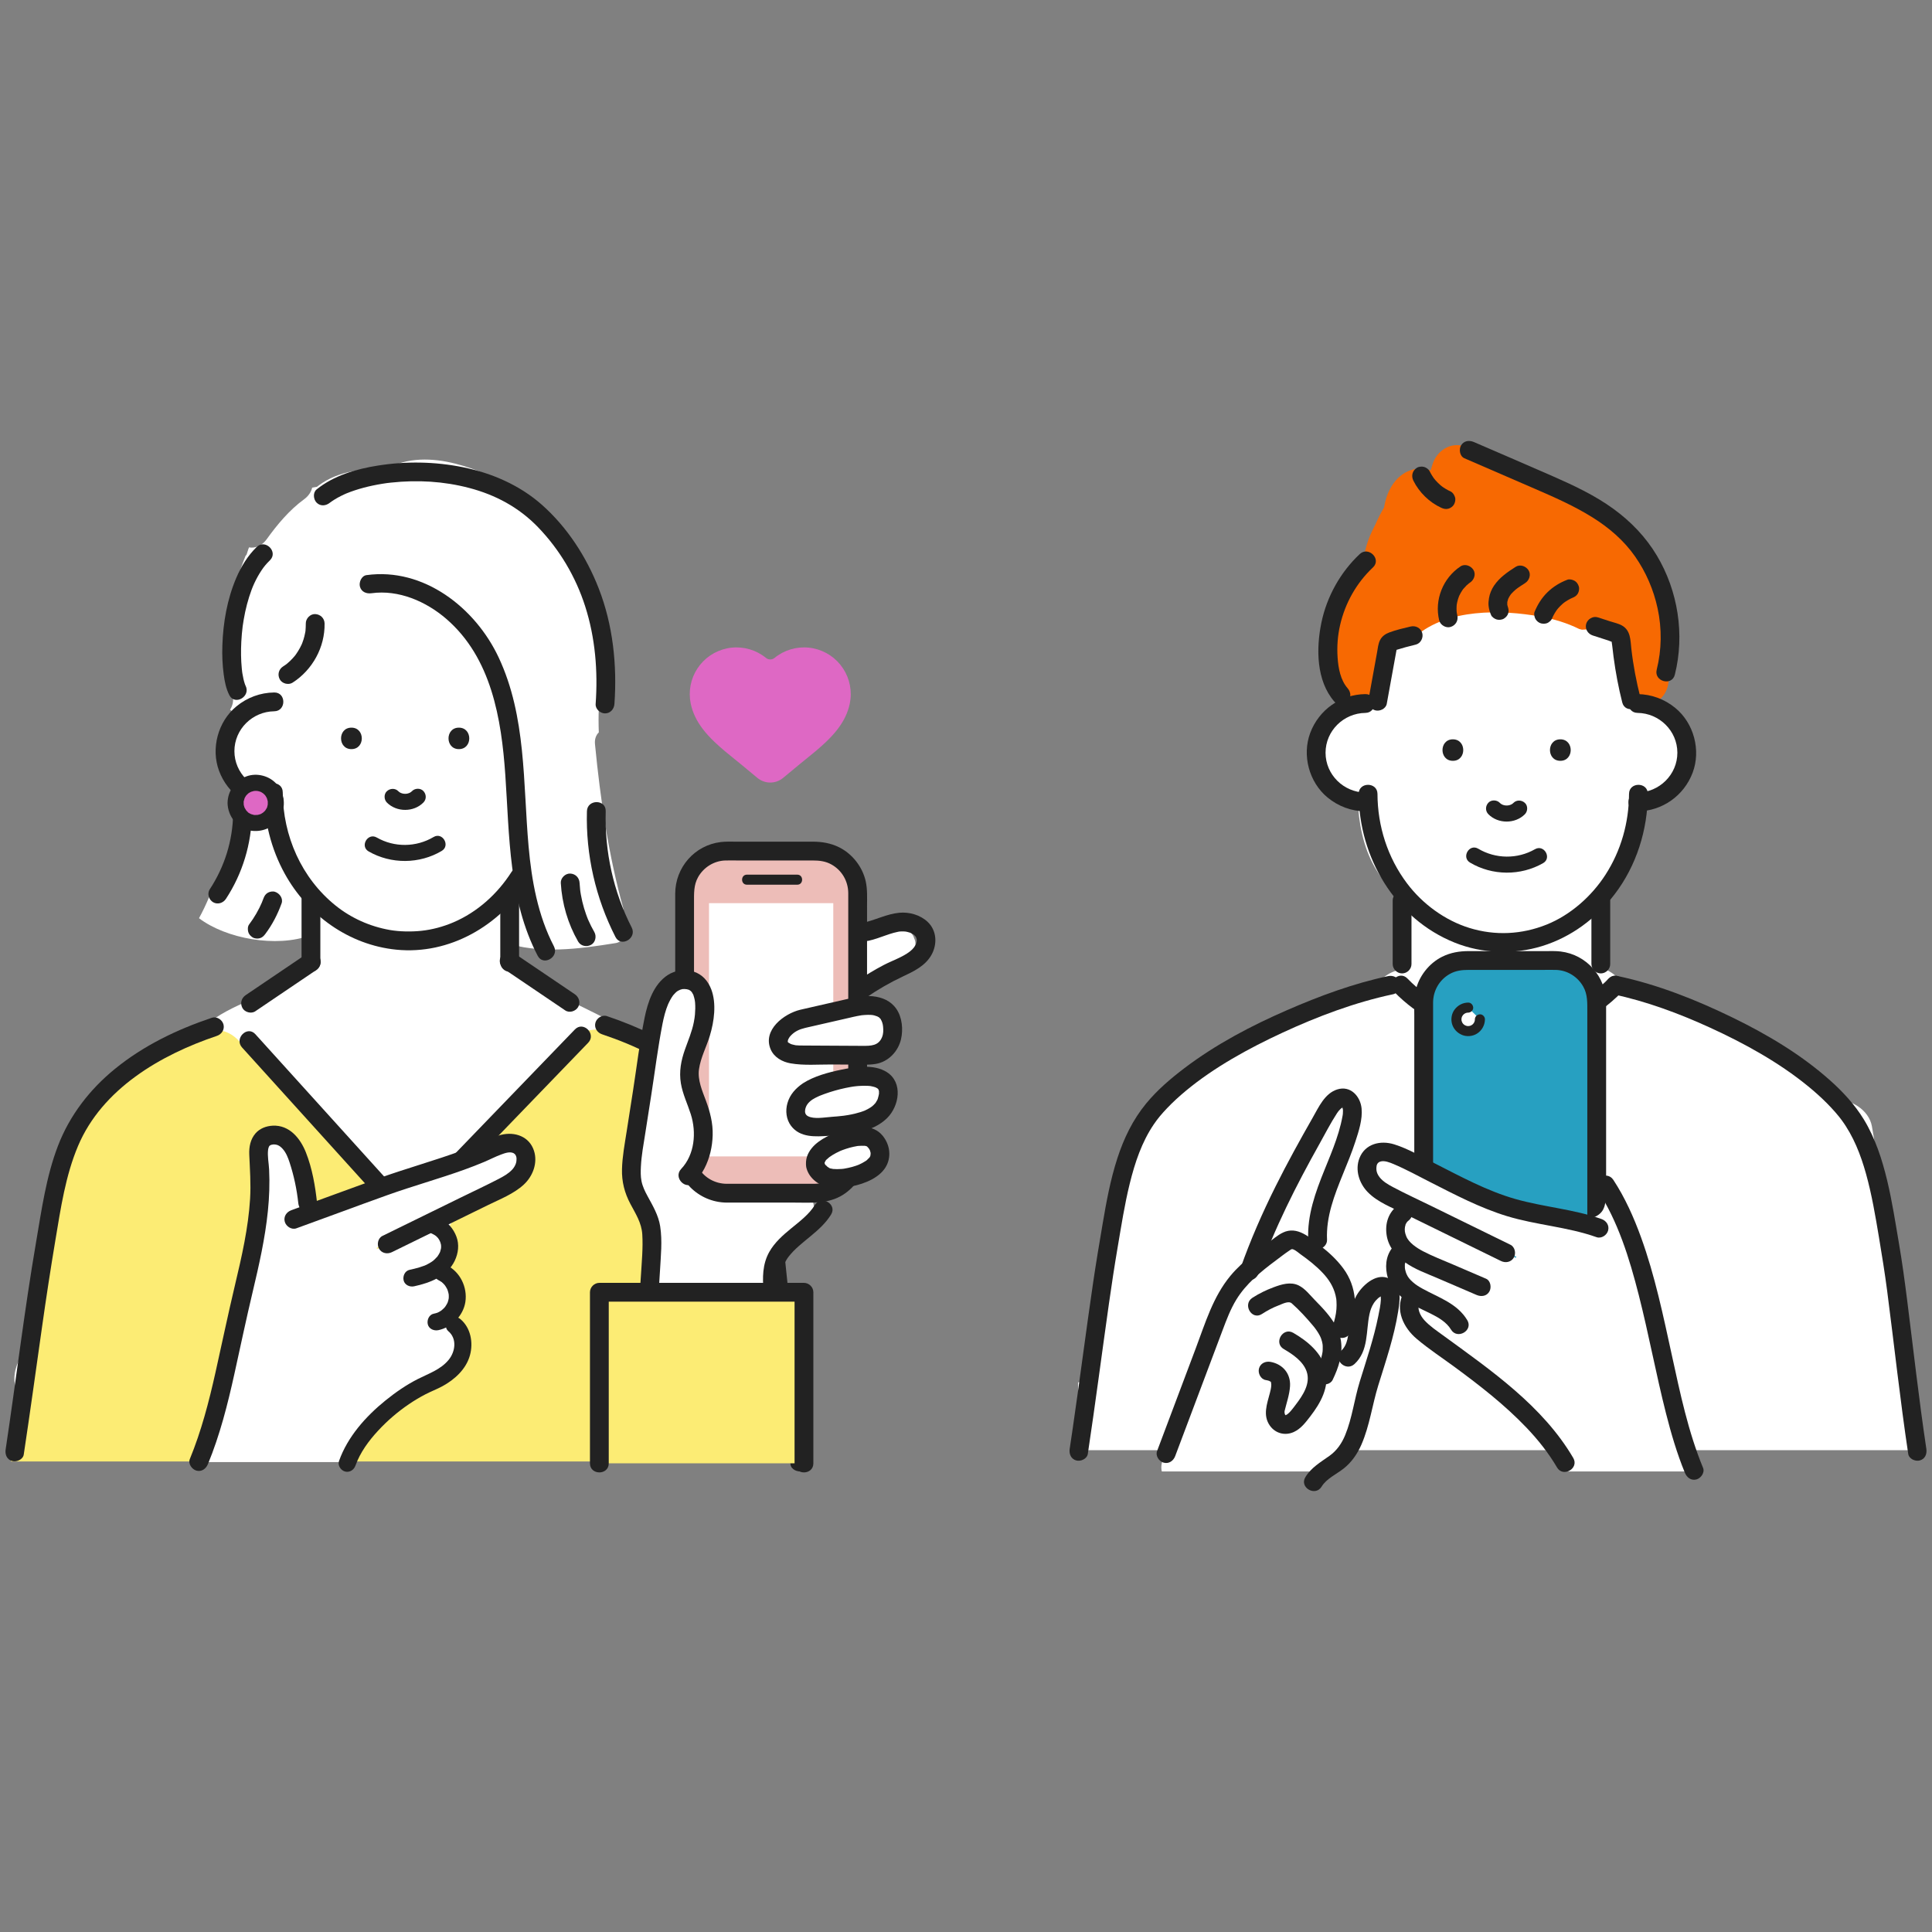 <svg width="288" height="288" viewBox="0 0 288 288" fill="none" xmlns="http://www.w3.org/2000/svg">
<rect x="0" y="0" width="288" height="288" fill="#808080" stroke="none"/>
<g clip-path="url(#clip0_467_28056)">
<path d="M4.051 201.231C4.024 200.727 4.007 200.223 4.011 199.717C4.025 198.218 4.191 196.736 4.39 195.251C4.795 192.24 5.482 189.305 6.255 186.37C7.376 182.116 8.267 177.565 10.081 173.492C10.321 171.597 10.603 169.677 11.161 167.871C12.697 162.893 16.379 159.722 20.806 157.277C23.725 155.665 26.83 154.346 30.027 153.356C30.451 152.989 30.884 152.631 31.335 152.291C35.447 149.184 40.89 148.288 44.715 144.796C44.955 144.576 45.209 144.425 45.468 144.326C45.5 144.267 45.526 144.219 45.539 144.197C45.739 143.861 45.98 143.551 46.251 143.271C46.248 141.568 46.196 141.146 46.194 139.443C41.219 141.29 33.694 139.943 29.665 136.874C30.224 135.855 30.722 134.801 31.174 133.726C34.594 128.753 36.378 121.96 34.619 116.387C34.869 115.198 34.875 114.173 34.509 113.455C33.6 111.673 33.497 109.566 34.717 107.557C34.916 107.229 35.15 106.921 35.41 106.63C35.026 106.365 34.656 106.082 34.295 105.788C34.703 105.175 34.879 104.386 34.647 103.466C34.391 102.448 34.185 101.419 33.993 100.388C34.096 100.042 34.131 99.66 34.073 99.247C33.306 93.737 34.536 88.019 36.594 82.881C36.651 82.808 36.706 82.736 36.763 82.661C36.842 82.39 36.933 82.118 37.023 81.847C37.034 81.821 37.044 81.795 37.055 81.769C37.08 81.712 37.098 81.656 37.118 81.6C38.121 81.778 39.115 81.27 39.736 80.407C41.338 78.181 43.122 76.039 45.35 74.41C45.952 73.971 46.386 73.362 46.532 72.692C46.711 72.658 46.892 72.626 47.074 72.598C47.127 72.589 47.182 72.581 47.236 72.573C47.341 72.491 47.447 72.41 47.558 72.329C50.431 70.219 54.135 69.816 57.616 69.905C60.699 68.134 64.494 68.258 67.859 69.113C71 69.911 74.491 71.29 76.686 73.777C77.02 74.155 77.321 74.55 77.599 74.955C81.027 77.854 85.89 81.039 86.694 85.443C87.499 86.798 87.919 89.571 88.694 90.943C89.702 92.726 88.868 93.971 89.665 95.859C90.281 97.319 90.396 98.884 90.045 100.315C90.208 100.959 90.096 101.68 89.644 102.213C89.243 104.27 89.17 106.69 89.264 109.174C88.857 109.572 88.619 110.157 88.694 110.933C89.502 119.245 90.71 127.505 92.953 135.561C92.876 135.591 92.793 135.625 92.713 135.657C92.93 136.376 93.147 137.095 93.364 137.814C93.686 138.884 92.976 140.392 91.792 140.581C86.178 141.479 80.475 142.271 74.96 140.435C74.921 140.422 74.885 140.406 74.848 140.392C75.447 142.906 78.599 146.041 79.731 146.921C79.733 146.923 79.736 146.925 79.739 146.927C82.963 148.277 86.143 149.73 89.257 151.32C91.681 152.558 94.571 153.821 97.081 155.435C99.12 156.401 100.971 157.748 102.743 159.137C107.194 162.627 110.568 166.955 112.594 172.251C114.597 177.486 115.164 183.196 115.431 188.755C115.669 193.721 115.731 198.7 115.691 203.675C115.861 204.475 115.843 205.319 115.663 206.131C115.651 206.978 115.637 207.825 115.619 208.671C115.576 210.837 113.04 211.386 111.795 210.306C111.398 210.387 110.978 210.417 110.536 210.385C83.739 208.409 56.905 210.639 30.093 210.96C22.555 211.05 15.015 210.98 7.484 210.635C4.699 210.507 2.013 208.271 2.146 205.297C2.215 203.76 2.926 202.252 4.051 201.231Z" fill="white"/>
<path d="M119.199 217.862H1.645C1.891 213.934 2.205 210.011 2.834 206.13C2.856 206.121 2.879 206.111 2.901 206.102C3.264 205.343 3.908 204.713 4.693 204.42C4.642 204.022 4.675 203.614 4.819 203.221C5.238 202.071 5.591 200.917 5.885 199.756C6.256 196.673 6.257 193.561 5.915 190.437C5.811 189.487 6.312 188.612 7.049 188.017C7.198 184.371 7.718 180.807 8.967 177.315C9.021 177.165 9.086 177.021 9.156 176.881C9.537 173.373 10.477 169.968 12.423 166.963C14.05 164.451 16.181 162.269 18.679 160.629C19.888 158.675 22.169 157.879 24.207 157.013C25.485 156.471 26.762 155.928 28.04 155.386C28.514 155.185 28.984 154.964 29.46 154.761C29.848 154.308 30.365 153.96 30.997 153.765C33.041 153.133 34.859 154.092 36.072 155.71C36.185 155.861 36.273 156.025 36.343 156.196C36.416 156.259 36.489 156.322 36.562 156.385C37.579 157.265 38.574 158.169 39.546 159.098C41.183 160.662 43.038 162.31 43.687 164.478C45.766 166.143 47.884 167.763 49.953 169.437C54.398 173.033 58.364 177.052 61.825 181.565C62.192 181.256 62.551 180.939 62.902 180.611C63.08 180.3 63.295 180.003 63.561 179.73C63.955 179.325 64.35 178.92 64.744 178.516C64.482 177.94 64.331 177.314 64.319 176.684C64.416 176.611 64.512 176.534 64.603 176.451C67.616 173.683 70.582 170.598 72.833 167.145C76.181 164.402 79.704 161.875 83.388 159.593C84.283 157.11 84.55 154.368 87.71 153.623C90.278 153.018 92.8 154.272 94.71 156.046C96.456 156.437 97.263 155.673 98.694 156.942C99.345 157.519 100.574 157.833 101.194 158.442C102.086 158.391 103.439 159.329 104.194 159.942C109.523 164.269 111.763 170.131 113.194 176.442C113.908 179.59 114.826 183.255 115.194 186.442C115.651 187.904 114.483 192.374 114.825 193.866C115.557 192.992 116.51 192.297 117.629 191.891C118.367 200.535 118.963 209.19 119.199 217.862Z" fill="#FCEC74"/>
<path d="M42.149 118.104C42.174 124.603 44.936 130.895 50.034 134.997C52.333 136.847 55.147 138.117 58.142 138.636C59.521 138.875 61.241 138.916 62.778 138.758C64.395 138.592 66.054 138.144 67.561 137.503C71.16 135.971 74.161 133.255 76.253 129.973C77.219 128.456 79.646 129.86 78.672 131.387C74.47 137.982 67.021 142.361 59.071 141.566C52.007 140.86 45.871 136.426 42.461 130.266C40.405 126.553 39.363 122.342 39.347 118.104C39.34 116.3 42.142 116.298 42.149 118.104Z" fill="#222222"/>
<path d="M40.881 106.029C37.638 106.067 34.943 108.697 34.943 111.967C34.943 115.237 37.638 117.868 40.881 117.906C42.683 117.927 42.688 120.729 40.881 120.708C37.193 120.665 33.952 118.375 32.66 114.927C31.407 111.585 32.487 107.558 35.245 105.294C36.853 103.974 38.797 103.251 40.881 103.227C42.685 103.205 42.686 106.008 40.881 106.029Z" fill="#222222"/>
<path d="M52.387 111.671C50.326 111.671 50.322 108.469 52.387 108.469C54.447 108.469 54.451 111.671 52.387 111.671Z" fill="#222222"/>
<path d="M68.406 111.671C66.345 111.671 66.342 108.469 68.406 108.469C70.467 108.469 70.471 111.671 68.406 111.671Z" fill="#222222"/>
<path d="M63.122 119.623C61.685 121.094 59.123 121.094 57.676 119.639C57.233 119.193 57.197 118.38 57.676 117.941C58.154 117.501 58.901 117.464 59.375 117.941C59.446 118.012 59.52 118.079 59.598 118.142C59.517 118.079 59.436 118.016 59.355 117.954C59.527 118.086 59.712 118.194 59.911 118.281C59.815 118.241 59.72 118.2 59.624 118.16C59.857 118.256 60.097 118.32 60.346 118.354C60.24 118.34 60.133 118.325 60.027 118.311C60.278 118.341 60.527 118.34 60.778 118.308C60.671 118.322 60.565 118.336 60.459 118.351C60.691 118.317 60.915 118.258 61.133 118.17C61.037 118.211 60.942 118.251 60.846 118.291C61.046 118.207 61.232 118.101 61.406 117.971C61.325 118.033 61.244 118.096 61.163 118.159C61.255 118.086 61.342 118.009 61.424 117.925C61.864 117.475 62.687 117.451 63.122 117.925C63.566 118.409 63.592 119.143 63.122 119.623Z" fill="#222222"/>
<path d="M56.165 124.848C58.784 126.35 62.041 126.314 64.633 124.771C65.965 123.979 67.175 126.054 65.846 126.845C62.533 128.816 58.294 128.839 54.953 126.922C53.612 126.153 54.821 124.077 56.165 124.848Z" fill="#222222"/>
<path d="M77.379 133.987V143.462C77.379 144.219 76.735 144.863 75.978 144.863C75.218 144.863 74.577 144.222 74.577 143.462V133.987C74.577 133.23 75.221 132.586 75.978 132.586C76.738 132.586 77.379 133.227 77.379 133.987Z" fill="#222222"/>
<path d="M47.754 133.987V143.462C47.754 144.219 47.11 144.863 46.353 144.863C45.593 144.863 44.952 144.222 44.952 143.462V133.987C44.952 133.23 45.596 132.586 46.353 132.586C47.113 132.586 47.754 133.227 47.754 133.987Z" fill="#222222"/>
<path d="M0.841 216.072C2.391 205.776 3.62 195.425 5.378 185.162C6.205 180.336 6.878 175.413 8.639 170.816C10.38 166.269 13.373 162.399 17.14 159.332C21.407 155.857 26.389 153.46 31.585 151.716C32.303 151.475 33.116 151.994 33.309 152.695C33.519 153.46 33.05 154.177 32.33 154.418C23.939 157.234 15.228 162.314 11.632 170.831C9.765 175.251 9.056 180.095 8.269 184.796C7.541 189.136 6.88 193.483 6.262 197.841C5.366 204.167 4.494 210.498 3.543 216.817C3.431 217.566 2.487 217.979 1.82 217.795C1.018 217.575 0.728 216.823 0.841 216.072Z" fill="#222222"/>
<path d="M87.682 155.437C84.766 158.459 81.85 161.482 78.933 164.504C74.27 169.337 69.606 174.17 64.942 179.004C63.877 180.108 62.811 181.212 61.745 182.317C60.491 183.617 58.511 181.634 59.764 180.335C62.68 177.313 65.596 174.291 68.513 171.268C73.176 166.435 77.84 161.602 82.503 156.769C83.569 155.664 84.635 154.56 85.701 153.456C86.955 152.155 88.935 154.138 87.682 155.437Z" fill="#222222"/>
<path d="M38.065 154.164C40.747 157.129 43.429 160.094 46.112 163.058C50.35 167.743 54.588 172.427 58.827 177.112C59.799 178.187 60.772 179.262 61.744 180.337C62.952 181.671 60.976 183.659 59.763 182.319C57.081 179.354 54.398 176.389 51.716 173.425C47.478 168.74 43.239 164.055 39.001 159.371C38.029 158.296 37.056 157.221 36.083 156.146C34.876 154.811 36.852 152.823 38.065 154.164Z" fill="#222222"/>
<path d="M36.637 148.333C39.287 146.54 41.938 144.747 44.589 142.954C44.963 142.701 45.337 142.448 45.711 142.195C46.32 141.783 47.291 142.059 47.628 142.697C48.002 143.406 47.775 144.175 47.126 144.615C44.475 146.408 41.824 148.201 39.173 149.994C38.799 150.247 38.425 150.5 38.051 150.753C37.442 151.165 36.472 150.889 36.134 150.25C35.76 149.542 35.987 148.773 36.637 148.333Z" fill="#222222"/>
<path d="M47.202 72.954C49.769 70.88 53.117 69.909 56.329 69.402C60.533 68.737 64.833 68.804 69.007 69.648C73.293 70.515 77.445 72.309 80.744 75.218C84.543 78.569 87.404 82.99 89.239 87.685C91.372 93.144 92.004 99.125 91.592 104.944C91.539 105.699 90.987 106.345 90.192 106.345C89.476 106.345 88.738 105.703 88.792 104.944C89.14 100.032 88.738 95.09 87.232 90.385C85.819 85.97 83.412 81.909 80.189 78.575C77.343 75.631 73.876 73.769 69.922 72.733C66.151 71.745 62.261 71.516 58.295 71.941C57.676 72.008 57.583 72.02 57.003 72.113C56.516 72.191 56.031 72.281 55.549 72.383C54.647 72.574 53.754 72.808 52.878 73.098C52.456 73.238 52.04 73.392 51.628 73.558C51.573 73.581 51.38 73.665 51.641 73.552C51.537 73.597 51.433 73.643 51.329 73.691C51.145 73.775 50.962 73.863 50.782 73.955C50.456 74.12 50.137 74.297 49.828 74.491C49.69 74.578 49.553 74.668 49.419 74.761C49.355 74.806 49.291 74.854 49.227 74.899C48.933 75.105 49.396 74.761 49.182 74.934C48.595 75.409 47.776 75.509 47.202 74.934C46.711 74.443 46.611 73.432 47.202 72.954Z" fill="#222222"/>
<path d="M40.236 83.525C39.671 84.078 39.35 84.473 38.982 85.023C38.575 85.633 38.221 86.278 37.911 86.943C37.358 88.127 36.866 89.747 36.551 91.206C36.407 91.875 36.232 92.898 36.175 93.353C36.079 94.121 36.011 94.892 35.971 95.665C35.903 96.996 35.914 98.335 36.044 99.662C36.06 99.834 36.081 100.005 36.101 100.177C36.124 100.386 36.063 99.929 36.094 100.132C36.108 100.22 36.12 100.307 36.134 100.395C36.179 100.67 36.23 100.943 36.293 101.215C36.348 101.449 36.409 101.682 36.484 101.91C36.516 102.004 36.556 102.095 36.585 102.189C36.624 102.316 36.431 101.872 36.605 102.213C37.424 103.815 35.009 105.233 34.187 103.627C33.692 102.658 33.49 101.597 33.346 100.528C33.156 99.107 33.1 97.675 33.147 96.243C33.258 92.801 33.863 89.325 35.219 86.148C35.944 84.447 36.928 82.844 38.256 81.545C39.546 80.284 41.528 82.262 40.236 83.525Z" fill="#222222"/>
<path d="M84.263 150.623C81.613 148.83 78.962 147.037 76.311 145.243C75.937 144.99 75.563 144.737 75.189 144.484C74.563 144.061 74.286 143.251 74.686 142.567C75.049 141.946 75.974 141.639 76.603 142.064C79.254 143.858 81.905 145.651 84.555 147.444C84.93 147.697 85.304 147.95 85.678 148.203C86.304 148.627 86.58 149.437 86.18 150.12C85.817 150.741 84.893 151.049 84.263 150.623Z" fill="#222222"/>
<path d="M117.84 218.319C116.434 207.998 115.185 197.651 114.158 187.285C113.684 182.504 113.053 177.751 111.494 173.182C109.951 168.658 107.295 164.816 103.683 161.69C99.659 158.207 94.751 155.859 89.737 154.176C89.02 153.936 88.55 153.211 88.758 152.453C88.951 151.753 89.762 151.232 90.482 151.474C99.855 154.62 109.056 160.268 113.127 169.683C115.187 174.447 116.158 179.594 116.708 184.732C117.22 189.513 117.683 194.299 118.233 199.076C118.943 205.249 119.704 211.417 120.543 217.574C120.645 218.322 120.362 219.078 119.564 219.297C118.91 219.477 117.943 219.073 117.84 218.319Z" fill="#222222"/>
<path d="M48.385 92.94C48.449 96.473 46.58 99.863 43.616 101.761C42.999 102.157 42.044 101.909 41.701 101.259C41.334 100.565 41.544 99.766 42.203 99.343C42.349 99.25 42.493 99.153 42.634 99.052C42.739 98.976 42.822 98.903 42.673 99.026C42.732 98.977 42.792 98.929 42.851 98.879C43.13 98.643 43.394 98.388 43.641 98.119C43.758 97.991 43.87 97.858 43.981 97.725C44.151 97.523 43.917 97.825 44.01 97.689C44.054 97.626 44.101 97.564 44.146 97.501C44.356 97.201 44.549 96.889 44.721 96.566C44.803 96.413 44.881 96.258 44.954 96.1C44.967 96.073 45.07 95.845 45 96.003C44.922 96.18 45.047 95.883 45.06 95.849C45.184 95.525 45.289 95.194 45.374 94.857C45.421 94.671 45.462 94.482 45.497 94.293C45.511 94.217 45.523 94.141 45.536 94.065C45.582 93.792 45.528 94.213 45.539 94.037C45.561 93.67 45.591 93.309 45.585 92.94C45.572 92.208 46.238 91.507 46.985 91.54C47.755 91.575 48.371 92.155 48.385 92.94Z" fill="#222222"/>
<path d="M54.635 85.732C63.15 84.563 70.853 90.586 74.337 98.01C78.469 106.815 77.95 116.695 78.794 126.151C79.251 131.272 80.175 136.463 82.571 141.064C83.402 142.661 80.986 144.078 80.153 142.478C75.82 134.157 75.954 124.642 75.326 115.524C74.747 107.127 73.249 98.072 66.548 92.272C63.511 89.644 59.418 87.878 55.379 88.432C54.631 88.535 53.876 88.251 53.657 87.454C53.477 86.8 53.881 85.835 54.635 85.732Z" fill="#222222"/>
<path d="M90.293 120.922C90.122 126.924 91.431 132.911 94.165 138.263C94.984 139.865 92.568 141.284 91.747 139.677C88.791 133.89 87.307 127.421 87.493 120.922C87.544 119.124 90.345 119.116 90.293 120.922Z" fill="#222222"/>
<path d="M86.398 131.62C86.417 131.954 86.443 132.287 86.48 132.619C86.491 132.714 86.502 132.809 86.514 132.903C86.496 132.768 86.499 132.785 86.523 132.956C86.547 133.098 86.568 133.239 86.593 133.38C86.713 134.062 86.873 134.737 87.07 135.4C87.166 135.72 87.27 136.038 87.383 136.352C87.44 136.51 87.498 136.666 87.559 136.822C87.594 136.911 87.629 136.999 87.665 137.088C87.625 136.995 87.624 136.994 87.663 137.083C87.937 137.719 88.252 138.336 88.596 138.937C88.961 139.572 88.766 140.497 88.094 140.852C87.427 141.204 86.567 141.029 86.178 140.35C84.645 137.678 83.776 134.693 83.597 131.62C83.555 130.887 84.272 130.187 84.998 130.22C85.793 130.255 86.352 130.835 86.398 131.62Z" fill="#222222"/>
<path d="M37.551 121.274C37.496 125.778 36.154 130.223 33.68 133.99C33.266 134.621 32.441 134.888 31.765 134.492C31.137 134.125 30.846 133.211 31.262 132.577C33.474 129.207 34.702 125.309 34.75 121.274C34.772 119.474 37.572 119.469 37.551 121.274Z" fill="#222222"/>
<path d="M41.976 134.664C41.388 136.292 40.594 137.834 39.554 139.219C39.326 139.522 39.097 139.758 38.717 139.863C38.382 139.955 37.935 139.914 37.638 139.722C37.339 139.529 37.076 139.242 36.995 138.885C36.916 138.542 36.914 138.1 37.136 137.806C37.92 136.762 38.575 135.627 39.088 134.426C39.041 134.537 38.994 134.649 38.947 134.76C39.064 134.483 39.173 134.203 39.276 133.919C39.401 133.571 39.591 133.275 39.919 133.083C40.219 132.907 40.661 132.833 40.998 132.942C41.674 133.16 42.242 133.926 41.976 134.664Z" fill="#222222"/>
<path d="M38.121 122.695C36.464 122.695 35.121 121.352 35.121 119.695C35.121 118.038 36.464 116.695 38.121 116.695C39.778 116.695 41.121 118.038 41.121 119.695C41.121 121.352 39.778 122.695 38.121 122.695Z" fill="#DE68C4"/>
<path d="M36.324 119.695C36.325 119.778 36.331 119.861 36.334 119.945C36.343 120.188 36.332 119.865 36.321 119.87C36.298 119.881 36.4 120.215 36.414 120.263C36.422 120.287 36.471 120.483 36.494 120.488C36.504 120.49 36.354 120.213 36.469 120.418C36.547 120.556 36.624 120.689 36.711 120.822C36.849 121.034 36.568 120.698 36.692 120.795C36.74 120.832 36.78 120.895 36.823 120.939C36.859 120.976 36.897 121.013 36.935 121.048C36.954 121.065 36.974 121.083 36.993 121.1C37.092 121.182 37.071 121.169 36.932 121.06C36.937 121.115 37.222 121.253 37.26 121.274C37.306 121.3 37.354 121.322 37.399 121.348C37.6 121.463 37.153 121.279 37.441 121.365C37.57 121.404 37.695 121.446 37.827 121.473C38.062 121.522 37.814 121.517 37.79 121.475C37.802 121.496 37.968 121.49 37.997 121.491C38.137 121.497 38.274 121.486 38.414 121.479C38.591 121.471 38.112 121.542 38.378 121.482C38.457 121.464 38.535 121.448 38.614 121.426C38.691 121.404 38.766 121.376 38.842 121.352C39.022 121.294 38.766 121.373 38.775 121.382C38.794 121.402 39.078 121.22 39.12 121.194C39.175 121.159 39.226 121.115 39.282 121.083C39.423 121.003 39.071 121.281 39.252 121.1C39.285 121.067 39.598 120.796 39.579 120.765C39.575 120.758 39.433 120.977 39.534 120.822C39.577 120.756 39.622 120.693 39.663 120.625C39.69 120.58 39.715 120.534 39.74 120.488C39.752 120.465 39.764 120.441 39.776 120.418C39.83 120.3 39.822 120.324 39.751 120.488C39.802 120.475 39.862 120.157 39.874 120.108C39.888 120.056 39.898 120.003 39.909 119.95C39.964 119.71 39.892 120.221 39.914 119.903C39.923 119.778 39.924 119.653 39.917 119.527C39.915 119.5 39.913 119.472 39.911 119.445C39.897 119.31 39.902 119.335 39.924 119.519C39.906 119.478 39.903 119.406 39.893 119.36C39.864 119.229 39.82 119.103 39.78 118.975C39.698 118.716 39.91 119.206 39.776 118.971C39.736 118.903 39.703 118.832 39.663 118.764C39.629 118.708 39.591 118.655 39.556 118.599C39.426 118.392 39.581 118.621 39.579 118.624C39.592 118.603 39.331 118.361 39.31 118.341C39.291 118.324 39.272 118.307 39.252 118.289C39.173 118.223 39.173 118.221 39.253 118.284C39.273 118.299 39.293 118.314 39.313 118.329C39.272 118.298 39.229 118.268 39.186 118.239C39.136 118.205 38.797 117.982 38.775 118.008C38.769 118.014 39.064 118.11 38.842 118.037C38.766 118.013 38.691 117.985 38.614 117.964C38.562 117.949 38.51 117.936 38.457 117.924C38.422 117.916 38.187 117.837 38.376 117.904C38.554 117.966 38.342 117.903 38.29 117.9C38.22 117.896 38.15 117.895 38.081 117.896C38.011 117.897 37.942 117.904 37.872 117.906C37.61 117.914 38.101 117.849 37.867 117.908C37.71 117.947 37.557 117.988 37.403 118.037C37.158 118.115 37.563 117.93 37.435 118.025C37.364 118.077 37.268 118.109 37.192 118.155C37.147 118.181 37.103 118.21 37.06 118.239C37.016 118.268 36.974 118.298 36.932 118.329C37.071 118.22 37.092 118.207 36.993 118.289C36.901 118.381 36.809 118.473 36.717 118.565C36.528 118.754 36.857 118.342 36.711 118.567C36.668 118.633 36.623 118.697 36.583 118.764C36.542 118.832 36.508 118.903 36.469 118.971C36.354 119.174 36.542 118.734 36.465 118.975C36.416 119.13 36.375 119.282 36.336 119.439C36.289 119.626 36.345 119.36 36.342 119.362C36.308 119.381 36.324 119.654 36.324 119.695C36.315 120.323 35.777 120.925 35.123 120.896C34.479 120.867 33.912 120.368 33.922 119.695C33.946 117.9 35.059 116.364 36.728 115.735C38.297 115.145 40.237 115.66 41.302 116.956C42.433 118.333 42.667 120.281 41.737 121.838C40.808 123.392 39.025 124.121 37.269 123.805C35.324 123.455 33.948 121.623 33.922 119.695C33.913 119.066 34.48 118.465 35.123 118.494C35.781 118.523 36.314 119.021 36.324 119.695Z" fill="#222222"/>
<path d="M125.355 144.445C125.348 144.416 125.34 144.387 125.331 144.358C125.28 144.258 125.227 144.159 125.159 144.068C124.956 143.796 124.859 143.492 124.907 143.14C124.96 142.74 125.169 142.449 125.503 142.227C125.857 141.991 126.211 141.756 126.564 141.52C126.663 141.378 126.79 141.25 126.948 141.147C128.078 140.413 129.295 139.825 130.562 139.367C131.164 139.149 131.781 138.968 132.405 138.825C133.02 138.684 133.703 138.504 134.335 138.525C134.384 138.527 134.432 138.533 134.48 138.537C134.694 138.532 134.901 138.573 135.087 138.66C135.569 138.822 135.982 139.134 136.194 139.636C136.22 139.698 136.235 139.759 136.253 139.821C136.458 140.218 136.53 140.68 136.412 141.134C136.088 142.388 134.823 142.892 133.763 143.368C133.459 143.505 133.154 143.641 132.85 143.778C132.667 143.88 132.486 143.984 132.3 144.078C131.613 144.426 130.902 144.727 130.174 144.98C130.044 145.039 129.914 145.097 129.784 145.156C129.592 145.242 129.381 145.288 129.172 145.295C128.834 145.389 128.493 145.473 128.15 145.544C127.971 145.581 127.786 145.579 127.606 145.547C127.566 145.598 127.525 145.649 127.484 145.7C127.4 145.765 127.316 145.83 127.231 145.895C127.088 145.987 126.933 146.036 126.767 146.044C126.5 146.08 126.202 146.046 125.97 145.895C125.789 145.779 125.638 145.628 125.521 145.447C125.43 145.304 125.38 145.149 125.373 144.982C125.352 144.889 125.349 144.795 125.356 144.701C125.362 144.616 125.36 144.531 125.355 144.445Z" fill="white"/>
<path d="M95.97 171.606C96.549 171.064 97.289 170.808 98.028 170.813C98.029 170.811 98.031 170.808 98.033 170.806C97.87 168.994 97.788 167.174 97.799 165.343C97.817 162.55 101.983 161.914 102.71 164.678C103.584 168 104.457 171.322 105.331 174.644C105.376 174.72 105.421 174.795 105.466 174.871C105.873 174.756 106.345 174.765 106.87 174.956C110.736 176.356 114.666 177.169 118.778 177.333C120.578 177.405 122.016 179.434 120.937 181.095C119.834 182.791 118.265 183.976 116.457 184.829C114.898 186.54 114.122 187.611 113.939 190.104C113.919 190.378 113.856 190.624 113.773 190.855C114.206 191.778 113.937 192.979 113.295 193.795C112.167 195.226 110.404 195.348 108.721 195.19C106.396 194.972 103.293 195.106 101.111 194.243C100.078 193.834 99.583 193.111 99.367 192.25C97.973 192.446 96.43 191.606 96.499 189.857C96.601 187.268 96.702 184.679 96.804 182.091C95.649 180.244 95.055 177.886 94.901 176.023C94.778 174.535 94.779 172.717 95.97 171.606Z" fill="white"/>
<path d="M55.157 213.263C54.481 214.12 53.901 215.025 53.393 215.965C52.921 216.631 52.441 217.289 51.963 217.95H29.873C30.518 216.05 31.218 214.172 31.972 212.317C32.483 210.843 33.033 209.386 33.632 207.949C34.958 202.408 36.105 196.828 37.059 191.208C37.183 190.473 37.566 190.012 38.055 189.775C38.197 189.042 38.339 188.308 38.481 187.574C38.499 182.633 38.516 177.692 38.533 172.75C38.535 172.106 38.953 171.705 39.448 171.579C39.658 171.177 39.929 170.799 40.279 170.454C40.885 169.854 41.789 170.049 42.242 170.707C42.89 171.647 43.37 172.68 43.68 173.761C44.905 175.857 45.394 178.329 45.009 180.74C45.126 180.665 45.252 180.604 45.396 180.58C53.659 179.16 61.78 176.781 69.468 173.426C71.672 172.464 73.842 171.425 75.976 170.317C76.981 169.794 77.975 170.46 78.084 171.526C78.276 173.408 76.844 174.857 75.365 175.767C74.424 176.346 73.415 176.831 72.399 177.302C71.956 177.897 71.536 178.508 71.159 179.145C71.272 179.102 71.384 179.057 71.498 179.018C71.614 178.977 71.729 178.958 71.843 178.953C70.741 180.014 69.398 180.694 68.105 181.525C67.397 181.98 66.803 182.796 66.867 183.684C66.877 183.827 66.893 183.966 66.91 184.105C66.269 186.116 66.207 188.247 66.817 190.335C67.264 191.863 68.284 192.875 68.038 194.535C67.853 195.787 67.463 196.954 67.377 198.237C67.375 198.272 67.377 198.305 67.376 198.339C67.272 198.415 67.17 198.493 67.068 198.569C67.186 198.643 67.295 198.729 67.399 198.821C67.493 199.446 67.815 199.909 68.254 200.212C68.3 200.375 68.336 200.541 68.354 200.709C68.56 202.602 67.021 204.469 65.729 205.792C65.094 205.449 64.306 205.445 63.509 206.036C60.561 208.22 57.451 210.358 55.157 213.263ZM56.093 186.059C56.118 186.072 56.144 186.079 56.169 186.094C56.217 186.123 56.257 186.158 56.3 186.19C56.457 186.013 56.613 185.836 56.77 185.66C56.544 185.793 56.318 185.925 56.093 186.059Z" fill="white"/>
<path d="M43.431 180.402C47.776 178.836 52.099 177.212 56.446 175.651C60.563 174.172 64.787 173.013 68.893 171.504C69.862 171.148 70.825 170.773 71.769 170.354C72.736 169.926 73.688 169.411 74.722 169.162C76.764 168.67 78.9 169.41 79.594 171.524C80.191 173.344 79.436 175.338 78.072 176.593C76.567 177.977 74.558 178.75 72.746 179.638C67.972 181.977 63.198 184.317 58.424 186.656C57.745 186.989 56.909 186.84 56.507 186.153C56.147 185.536 56.328 184.57 57.01 184.236C60.926 182.317 64.842 180.398 68.759 178.479C70.624 177.565 72.512 176.686 74.355 175.728C75.052 175.366 75.743 174.977 76.295 174.411C76.733 173.963 76.971 173.421 76.988 172.984C77.002 172.632 77.024 172.545 76.867 172.196C76.839 172.134 76.683 171.967 76.592 171.918C76.027 171.614 75.281 171.887 74.7 172.102C73.839 172.419 73.015 172.854 72.169 173.21C71.191 173.621 70.202 174.005 69.204 174.364C65.423 175.726 61.545 176.795 57.761 178.149C53.222 179.772 48.711 181.47 44.176 183.105C43.464 183.361 42.642 182.815 42.452 182.126C42.238 181.348 42.716 180.66 43.431 180.402Z" fill="#222222"/>
<path d="M44.465 179.348C44.245 177.289 43.81 175.236 43.162 173.268C42.93 172.562 42.642 171.822 42.14 171.263C41.922 171.02 41.685 170.813 41.376 170.693C41.193 170.623 40.917 170.583 40.649 170.605C40.828 170.59 40.326 170.685 40.421 170.65C40.455 170.638 40.177 170.796 40.197 170.778C40.087 170.877 39.995 171.159 39.966 171.387C39.846 172.338 40.069 173.376 40.116 174.328C40.216 176.392 40.144 178.461 39.935 180.515C39.52 184.6 38.611 188.603 37.663 192.59C36.701 196.636 35.846 200.701 34.95 204.762C33.941 209.339 32.787 213.899 30.999 218.242C30.711 218.941 30.069 219.438 29.275 219.22C28.614 219.039 28.007 218.201 28.297 217.497C30.011 213.333 31.143 208.968 32.123 204.581C33.095 200.223 34.008 195.856 35.04 191.512C36.041 187.296 37.015 183.051 37.28 178.714C37.417 176.488 37.251 174.315 37.157 172.095C37.11 170.967 37.327 169.837 38.078 168.961C38.717 168.213 39.684 167.852 40.649 167.803C43.139 167.676 44.769 169.686 45.601 171.79C46.546 174.18 46.995 176.805 47.268 179.348C47.349 180.102 46.566 180.749 45.867 180.749C45.042 180.749 44.546 180.104 44.465 179.348Z" fill="#222222"/>
<path d="M108.292 126.867H121.611C125.055 126.867 127.848 129.66 127.848 133.104V171.63C127.848 175.075 125.055 177.867 121.611 177.867H108.292C104.847 177.867 102.055 175.075 102.055 171.63V133.104C102.055 129.66 104.847 126.867 108.292 126.867Z" fill="#EDBDB8"/>
<path d="M108.292 176.466H121.167C122.261 176.466 123.177 176.329 124.098 175.778C125.557 174.907 126.427 173.332 126.447 171.63C126.456 170.795 126.447 169.96 126.447 169.125V133.749C126.447 133.534 126.449 133.319 126.447 133.104C126.427 131.343 125.503 129.744 123.957 128.875C123.071 128.376 122.169 128.269 121.117 128.269H109.925C109.323 128.269 108.719 128.253 108.117 128.271C106.439 128.32 104.893 129.281 104.062 130.758C103.4 131.935 103.456 133.177 103.456 134.58V170.232C103.456 171.674 103.418 172.904 104.144 174.118C105.017 175.579 106.59 176.443 108.292 176.466C110.093 176.491 110.099 179.293 108.292 179.269C104.074 179.211 100.691 175.802 100.653 171.587C100.644 170.536 100.653 169.484 100.653 168.433V136.674C100.653 135.514 100.648 134.354 100.653 133.194C100.671 129.293 103.548 125.998 107.431 125.525C108.174 125.435 108.93 125.466 109.677 125.466H121.143C122.522 125.466 123.833 125.683 125.082 126.302C127.055 127.279 128.573 129.225 129.05 131.372C129.322 132.593 129.249 133.867 129.249 135.109V171.135C129.249 171.654 129.236 172.159 129.165 172.677C128.861 174.914 127.558 176.905 125.652 178.113C123.452 179.507 120.891 179.269 118.414 179.269H108.292C106.488 179.269 106.485 176.466 108.292 176.466Z" fill="#222222"/>
<path d="M105.69 134.633H124.215V172.383H105.69V134.633Z" fill="white"/>
<path d="M65.642 181.681C66.778 182.175 67.601 183.192 68.034 184.332C68.488 185.525 68.323 186.823 67.78 187.953C66.667 190.274 64.08 191.238 61.731 191.747C61.082 191.888 60.323 191.554 60.165 190.858C60.019 190.216 60.358 189.443 61.054 189.292C61.553 189.183 62.049 189.066 62.537 188.917C62.77 188.846 62.999 188.765 63.228 188.682C63.46 188.599 63.168 188.721 63.412 188.607C63.511 188.561 63.611 188.514 63.709 188.464C63.924 188.354 64.135 188.234 64.337 188.1C64.351 188.091 64.657 187.872 64.459 188.025C64.552 187.953 64.641 187.875 64.727 187.797C64.873 187.664 65.002 187.519 65.138 187.377C65.335 187.172 65.082 187.482 65.228 187.267C65.293 187.17 65.358 187.074 65.418 186.974C65.467 186.891 65.512 186.806 65.555 186.72C65.582 186.668 65.606 186.616 65.63 186.563C65.583 186.673 65.576 186.685 65.608 186.6C65.654 186.393 65.733 186.199 65.764 185.987C65.724 186.265 65.757 185.905 65.757 185.871C65.758 185.778 65.746 185.685 65.746 185.592C65.738 185.497 65.741 185.518 65.757 185.654C65.748 185.599 65.737 185.544 65.724 185.49C65.704 185.399 65.68 185.309 65.652 185.22C65.639 185.178 65.498 184.872 65.618 185.107C65.567 185.007 65.519 184.907 65.462 184.809C65.415 184.729 65.358 184.654 65.31 184.574C65.242 184.459 65.427 184.685 65.267 184.524C65.188 184.444 65.115 184.36 65.033 184.284C64.993 184.248 64.733 184.077 64.943 184.202C64.748 184.086 64.566 183.971 64.356 183.88C63.743 183.614 63.557 182.669 63.9 182.138C64.309 181.502 64.986 181.396 65.642 181.681Z" fill="#222222"/>
<path d="M66.613 188.612C68.607 189.611 69.701 191.904 69.372 194.078C69.063 196.112 67.343 197.881 65.333 198.287C64.682 198.419 63.926 198.1 63.766 197.398C63.622 196.763 63.958 195.972 64.656 195.831C64.843 195.793 65.026 195.746 65.206 195.682C65.277 195.656 65.458 195.544 65.236 195.672C65.311 195.629 65.391 195.596 65.467 195.554C65.542 195.512 65.617 195.468 65.689 195.421C65.724 195.399 65.998 195.195 65.768 195.379C65.903 195.27 66.032 195.154 66.153 195.03C66.213 194.968 66.271 194.904 66.328 194.838C66.409 194.743 66.448 194.665 66.353 194.81C66.458 194.65 66.563 194.494 66.651 194.324C66.691 194.247 66.729 194.17 66.763 194.091C66.694 194.252 66.724 194.178 66.764 194.057C66.824 193.875 66.865 193.691 66.9 193.504C66.867 193.679 66.887 193.616 66.895 193.475C66.9 193.387 66.902 193.299 66.901 193.211C66.899 193.123 66.887 193.034 66.887 192.947C66.887 192.792 66.935 193.161 66.883 192.918C66.843 192.728 66.799 192.54 66.736 192.355C66.697 192.241 66.656 192.151 66.729 192.314C66.693 192.233 66.654 192.153 66.613 192.075C66.523 191.901 66.416 191.74 66.308 191.578C66.405 191.724 66.353 191.633 66.276 191.545C66.219 191.478 66.159 191.413 66.097 191.35C66.022 191.275 65.944 191.205 65.865 191.134C65.769 191.048 65.778 191.075 65.873 191.137C65.694 191.02 65.52 190.908 65.328 190.812C64.731 190.513 64.515 189.621 64.871 189.069C65.265 188.459 65.975 188.293 66.613 188.612Z" fill="#222222"/>
<path d="M68.629 196.636C70.171 197.918 70.571 200.148 70.058 202.018C69.488 204.093 67.787 205.642 65.951 206.64C65.125 207.089 64.241 207.42 63.407 207.853C62.562 208.291 61.746 208.784 60.958 209.317C59.281 210.453 57.735 211.786 56.359 213.273C54.964 214.781 53.685 216.513 52.992 218.465C52.763 219.113 52.123 219.546 51.426 219.355C50.798 219.182 50.306 218.439 50.536 217.788C51.818 214.175 54.516 211.149 57.458 208.769C58.958 207.555 60.554 206.449 62.277 205.574C63.894 204.752 65.657 204.18 66.858 202.737C67.898 201.487 68.145 199.532 66.828 198.437C66.298 197.997 66.373 197.091 66.828 196.636C67.352 196.112 68.098 196.195 68.629 196.636Z" fill="#222222"/>
<path d="M128.713 137.541C130.519 137.149 132.167 136.248 134.026 136.066C135.528 135.919 137.175 136.376 138.284 137.424C139.658 138.724 139.745 140.773 138.84 142.364C137.907 144.007 136.2 144.804 134.565 145.573C132.662 146.468 130.84 147.521 129.109 148.715C128.486 149.145 127.554 148.831 127.192 148.212C126.786 147.517 127.07 146.726 127.695 146.295C128.993 145.4 130.341 144.581 131.739 143.852C133.007 143.191 134.559 142.679 135.651 141.822C136.113 141.459 136.49 140.99 136.589 140.564C136.613 140.463 136.647 140.366 136.662 140.263C136.656 140.3 136.647 140.415 136.653 140.253C136.656 140.177 136.658 140.1 136.653 140.023C136.655 140.055 136.684 140.182 136.649 140.013C136.635 139.948 136.524 139.639 136.576 139.749C136.642 139.891 136.547 139.707 136.538 139.694C136.49 139.629 136.454 139.554 136.405 139.489C136.545 139.678 136.36 139.472 136.302 139.406C136.146 139.229 136.401 139.441 136.197 139.317C136.071 139.24 135.943 139.168 135.813 139.096C135.676 139.02 135.828 139.095 135.854 139.106C135.774 139.073 135.691 139.045 135.609 139.018C135.484 138.977 135.356 138.942 135.228 138.913C135.15 138.895 134.84 138.843 135.078 138.873C134.794 138.837 134.506 138.837 134.22 138.852C134.195 138.853 133.93 138.882 134.059 138.864C134.139 138.854 133.864 138.902 133.829 138.909C133.625 138.95 133.422 138.999 133.221 139.054C132.817 139.164 132.421 139.298 132.026 139.437C131.178 139.735 130.338 140.052 129.458 140.243C128.719 140.403 127.942 140.022 127.734 139.264C127.542 138.564 127.97 137.702 128.713 137.541Z" fill="#222222"/>
<path d="M119.667 151.875C115.637 152.797 114.172 157.228 119.396 157.257C122.537 157.274 125.678 157.291 128.819 157.309C129.499 157.312 130.196 157.314 130.838 157.088C132.173 156.619 133.028 155.188 133.06 153.773C133.155 149.651 130.073 149.495 126.942 150.212C124.517 150.766 122.092 151.321 119.667 151.875Z" fill="white"/>
<path d="M120.039 153.225C119.126 153.445 118.474 153.76 117.905 154.353C117.827 154.434 117.752 154.518 117.681 154.606C117.713 154.566 117.838 154.373 117.707 154.582C117.652 154.67 117.598 154.758 117.545 154.847C117.532 154.87 117.403 155.166 117.489 154.948C117.575 154.731 117.472 155.025 117.464 155.049C117.425 155.16 117.428 155.423 117.443 155.032C117.441 155.087 117.423 155.153 117.432 155.207C117.5 155.605 117.388 155.007 117.429 155.258C117.486 155.609 117.291 155.095 117.489 155.395C117.654 155.644 117.323 155.221 117.465 155.361C117.522 155.417 117.579 155.471 117.639 155.525C117.377 155.288 117.786 155.591 117.902 155.645C117.607 155.508 117.993 155.667 118.034 155.679C118.192 155.727 118.352 155.763 118.513 155.794C118.791 155.847 118.165 155.766 118.686 155.82C118.86 155.838 119.035 155.846 119.21 155.851C119.602 155.863 119.995 155.857 120.387 155.859C121.297 155.864 122.206 155.869 123.115 155.874C124.934 155.884 126.752 155.895 128.571 155.904C129.843 155.911 130.959 155.895 131.482 154.614C131.691 154.101 131.691 153.604 131.639 153.033C131.604 152.644 131.492 152.278 131.294 151.947C131.101 151.623 131.475 152.11 131.221 151.847C131.167 151.791 131.112 151.737 131.055 151.683C130.794 151.434 131.282 151.803 130.971 151.623C130.87 151.565 130.77 151.507 130.665 151.456C130.941 151.589 130.419 151.387 130.322 151.364C130.221 151.34 130.119 151.32 130.016 151.303C129.914 151.287 129.933 151.289 130.071 151.311C129.984 151.303 129.896 151.296 129.809 151.291C129.535 151.276 129.261 151.28 128.988 151.297C128.845 151.305 128.703 151.318 128.561 151.332C128.269 151.361 128.673 151.308 128.352 151.359C127.594 151.479 126.849 151.667 126.102 151.838C124.081 152.3 122.06 152.763 120.039 153.225C118.283 153.626 117.534 150.925 119.294 150.522L125.72 149.053C127.134 148.729 128.61 148.365 130.071 148.509C131.486 148.648 132.776 149.182 133.611 150.381C134.488 151.641 134.655 153.47 134.308 154.935C133.877 156.752 132.42 158.284 130.552 158.595C129.452 158.779 128.317 158.705 127.207 158.699C126.132 158.693 125.058 158.687 123.983 158.681C121.967 158.67 119.835 158.86 117.842 158.51C116.601 158.292 115.385 157.611 114.877 156.412C113.663 153.542 116.862 151.108 119.294 150.522C121.047 150.1 121.794 152.802 120.039 153.225Z" fill="#222222"/>
<path d="M120.393 162.702C120.083 162.906 119.802 163.132 119.557 163.382C118.591 164.37 118.221 166.089 119.136 167.126C119.884 167.973 121.16 168.069 122.289 167.995C125.372 167.793 131.165 167.699 132.241 164.03C134.045 157.875 122.655 161.214 120.393 162.702Z" fill="white"/>
<path d="M121.101 163.91C120.54 164.294 120.13 164.764 120.023 165.435C119.967 165.781 120.02 166.173 120.456 166.395C121.37 166.862 122.895 166.562 123.977 166.486C124.572 166.444 125.165 166.392 125.757 166.32C125.874 166.306 126.108 166.273 126.413 166.22C126.755 166.161 127.095 166.093 127.432 166.012C127.716 165.944 127.998 165.867 128.276 165.778C128.413 165.734 128.549 165.688 128.683 165.639C128.749 165.614 128.816 165.589 128.881 165.563C129.101 165.475 128.722 165.637 128.933 165.54C129.201 165.416 129.462 165.28 129.712 165.122C129.823 165.052 129.934 164.979 130.039 164.898C129.858 165.037 130.151 164.791 130.203 164.742C130.296 164.653 130.383 164.559 130.469 164.463C130.575 164.346 130.467 164.475 130.451 164.497C130.489 164.446 130.527 164.393 130.56 164.338C130.64 164.209 130.718 164.081 130.788 163.945C130.792 163.936 130.877 163.738 130.824 163.87C130.775 163.994 130.863 163.744 130.87 163.72C130.936 163.494 130.987 163.27 131.033 163.039C131.05 162.954 131.035 163.286 131.028 163.006C131.026 162.904 131.018 162.781 131.03 162.68C131.055 162.465 131.124 162.955 131.031 162.671C131.007 162.599 130.984 162.514 130.969 162.44C130.92 162.196 131.021 162.529 130.992 162.494C130.944 162.435 130.892 162.34 130.857 162.272C130.931 162.417 131.045 162.475 130.889 162.331C130.835 162.282 130.775 162.233 130.725 162.181C130.845 162.307 130.946 162.322 130.763 162.224C130.672 162.176 130.574 162.129 130.487 162.074C130.295 161.953 130.746 162.143 130.518 162.091C130.436 162.072 130.355 162.036 130.273 162.013C130.083 161.959 129.891 161.929 129.698 161.888C129.623 161.873 129.979 161.907 129.69 161.89C129.574 161.883 129.458 161.87 129.342 161.864C129.116 161.852 128.89 161.85 128.664 161.854C128.446 161.858 128.228 161.869 128.01 161.885C127.898 161.894 127.786 161.903 127.675 161.914C127.598 161.922 127.192 161.969 127.351 161.948C127.527 161.926 127.19 161.972 127.137 161.98C127.021 161.998 126.906 162.017 126.791 162.037C126.541 162.081 126.291 162.129 126.043 162.182C124.986 162.405 123.942 162.702 122.926 163.067C122.713 163.144 122.502 163.226 122.291 163.308C122.248 163.325 122.206 163.343 122.164 163.36C121.988 163.427 122.42 163.247 122.254 163.321C122.165 163.361 122.076 163.398 121.987 163.439C121.683 163.578 121.383 163.728 121.101 163.91C119.582 164.892 118.176 162.467 119.687 161.49C121.346 160.417 123.5 159.85 125.413 159.455C127.511 159.023 130.283 158.593 132.209 159.825C134.634 161.375 134.056 164.881 132.231 166.679C130.021 168.855 126.499 169.127 123.575 169.315C121.581 169.443 119.287 169.623 117.929 167.839C117.195 166.876 117.054 165.586 117.384 164.436C117.751 163.156 118.609 162.228 119.687 161.49C120.311 161.062 121.241 161.372 121.604 161.992C122.01 162.686 121.727 163.481 121.101 163.91Z" fill="#222222"/>
<path d="M121.532 173.591C121.663 174.389 122.305 175.026 123.036 175.371C124.983 176.291 130.078 175.085 130.999 172.931C131.492 171.776 130.955 170.312 129.88 169.665C128.048 168.563 121.105 170.963 121.532 173.591Z" fill="white"/>
<path d="M122.884 173.217C122.889 173.24 123.008 173.653 122.901 173.389C122.949 173.507 123.025 173.631 123.102 173.732C122.935 173.512 123.498 174.048 123.274 173.888C123.386 173.968 123.506 174.028 123.623 174.1C123.958 174.304 123.541 174.065 123.547 174.078C123.588 174.166 124.008 174.214 124.098 174.235C124.134 174.244 124.229 174.27 124.273 174.266C123.909 174.301 124.145 174.251 124.27 174.259C124.436 174.27 124.601 174.279 124.766 174.28C124.977 174.281 125.188 174.273 125.398 174.257C125.471 174.252 125.543 174.245 125.615 174.238C125.689 174.231 125.762 174.223 125.835 174.214C125.648 174.241 125.635 174.242 125.797 174.218C126.212 174.145 126.624 174.064 127.03 173.951C127.215 173.899 127.399 173.842 127.581 173.781C127.689 173.744 127.796 173.705 127.903 173.665C127.973 173.638 128.287 173.5 127.984 173.636C128.342 173.475 128.691 173.299 129.019 173.083C129.103 173.028 129.184 172.969 129.266 172.912C129.229 172.938 129.044 173.116 129.21 172.951C129.345 172.817 129.487 172.656 129.631 172.535C129.761 172.425 129.474 172.823 129.594 172.58C129.626 172.513 129.677 172.427 129.72 172.367C129.867 172.167 129.68 172.579 129.716 172.375C129.734 172.271 129.776 172.169 129.795 172.064C129.74 172.379 129.779 171.97 129.782 171.927C129.805 171.551 129.825 172.066 129.779 171.852C129.756 171.747 129.725 171.645 129.698 171.54C129.642 171.386 129.64 171.377 129.694 171.514C129.656 171.436 129.615 171.36 129.571 171.285C129.578 171.297 129.336 170.968 129.455 171.11C129.578 171.256 129.288 170.951 129.302 170.966C129.088 170.743 129.458 170.996 129.173 170.873C129.147 170.862 129.066 170.83 129.049 170.808C128.976 170.711 129.406 170.912 129.19 170.873C129.129 170.862 129.066 170.837 129.005 170.822C128.952 170.81 128.888 170.808 128.838 170.789C128.782 170.769 129.214 170.811 128.884 170.802C128.576 170.793 128.277 170.798 127.97 170.819C127.922 170.822 127.838 170.823 127.789 170.838C128.157 170.724 127.898 170.823 127.79 170.84C127.596 170.872 127.404 170.909 127.212 170.952C126.844 171.033 126.479 171.134 126.121 171.251C125.954 171.305 125.788 171.363 125.624 171.425C125.525 171.462 125.428 171.501 125.329 171.539C125.185 171.599 125.199 171.592 125.373 171.52C125.309 171.547 125.246 171.576 125.182 171.605C124.812 171.774 124.451 171.962 124.105 172.176C123.941 172.277 123.788 172.391 123.627 172.495C123.36 172.669 123.848 172.287 123.621 172.5C123.547 172.571 123.465 172.633 123.39 172.703C123.302 172.786 123.046 172.973 123.021 173.094C123.053 172.936 123.174 172.852 123.078 173.027C123.038 173.102 122.989 173.176 122.944 173.248C122.787 173.501 123.034 173.242 122.969 173.171C122.97 173.171 122.913 173.358 122.909 173.366C122.809 173.59 122.901 173.013 122.918 173.257C122.927 173.375 122.952 173.704 122.884 173.217C122.988 173.965 122.702 174.722 121.905 174.941C121.25 175.121 120.287 174.716 120.182 173.962C120.028 172.861 120.335 171.963 121.04 171.112C121.616 170.416 122.419 169.878 123.212 169.458C124.865 168.583 126.912 167.892 128.808 167.994C129.882 168.052 130.842 168.419 131.549 169.268C132.569 170.493 132.893 172.167 132.209 173.636C131.332 175.523 128.892 176.461 126.99 176.841C125.791 177.08 124.559 177.178 123.353 176.937C121.884 176.645 120.483 175.463 120.182 173.962C120.033 173.221 120.394 172.449 121.16 172.238C121.851 172.048 122.734 172.471 122.884 173.217Z" fill="#222222"/>
<path d="M94.934 174.033C94.987 171.043 95.406 168.064 96.085 165.154C96.136 164.938 96.208 164.744 96.294 164.569C96.449 163.201 96.604 161.833 96.758 160.465C96.808 160.028 97.012 159.632 97.346 159.401C97.554 158.157 97.808 156.92 98.108 155.694C98.122 155.635 98.144 155.58 98.166 155.526C98.274 154.288 98.428 153.053 98.631 151.826C98.954 149.878 99.577 147.846 101.121 146.511C101.674 146.033 102.765 145.964 103.121 146.769C104.128 149.046 104.251 151.613 103.423 153.917C103.28 154.559 103.044 155.178 102.722 155.75C102.666 156.561 102.619 157.372 102.585 158.184C102.77 158.404 102.885 158.679 102.875 158.978L102.72 163.287C102.87 163.492 102.963 163.743 102.97 164.026C102.976 164.323 102.964 164.618 102.942 164.912C104.396 169.342 104.864 174.212 101.088 177.725C100.636 178.146 100.14 178.354 99.65 178.403C99.648 178.404 99.646 178.406 99.644 178.407C98.927 178.896 98.136 178.92 97.451 178.652C95.382 178.149 94.897 176.123 94.934 174.033Z" fill="white"/>
<path d="M93.683 208.356C94.27 204.346 94.737 200.319 95.091 196.282C95.27 194.242 95.419 192.199 95.54 190.155C95.66 188.12 95.872 186.034 95.744 183.997C95.635 182.279 94.753 180.936 93.969 179.458C93.099 177.815 92.672 176.151 92.72 174.286C92.767 172.42 93.118 170.565 93.405 168.724C93.724 166.685 94.042 164.645 94.36 162.606C94.925 158.99 95.354 155.322 96.084 151.735C96.561 149.392 97.437 146.71 99.548 145.342C100.649 144.629 102.134 144.428 103.386 144.828C104.688 145.245 105.554 146.235 106.029 147.487C106.83 149.601 106.455 152.275 105.817 154.387C105.313 156.054 104.442 157.653 104.198 159.392C103.972 161.009 104.681 162.592 105.23 164.073C105.847 165.741 106.286 167.411 106.238 169.204C106.192 170.929 105.804 172.642 105.008 174.178C104.618 174.931 104.101 175.622 103.519 176.237C102.277 177.55 100.298 175.566 101.537 174.256C103.566 172.112 103.836 168.804 102.976 166.096C102.489 164.565 101.768 163.097 101.5 161.503C101.204 159.737 101.525 158.077 102.119 156.409C102.593 155.08 103.147 153.786 103.423 152.396C103.472 152.151 103.514 151.904 103.551 151.657C103.508 151.942 103.587 151.326 103.595 151.24C103.647 150.656 103.663 150.066 103.616 149.481C103.609 149.392 103.601 149.304 103.591 149.216C103.627 149.527 103.569 149.106 103.563 149.072C103.515 148.825 103.449 148.584 103.369 148.346C103.245 147.978 103.502 148.575 103.323 148.239C103.268 148.136 103.211 148.036 103.151 147.935C103.02 147.719 103.13 147.898 103.167 147.943C103.07 147.827 102.964 147.717 102.847 147.621C103.098 147.828 102.804 147.604 102.751 147.581C102.393 147.424 103.029 147.648 102.641 147.531C102.516 147.493 102.391 147.459 102.262 147.437C102.55 147.488 102.1 147.434 102.075 147.433C101.983 147.432 101.891 147.434 101.799 147.439C101.387 147.46 102.04 147.365 101.653 147.463C101.529 147.494 101.409 147.528 101.289 147.57C101.572 147.471 101.123 147.666 101.067 147.696C101.034 147.713 100.711 147.949 100.946 147.762C100.848 147.84 100.755 147.926 100.666 148.014C100.597 148.081 100.243 148.498 100.381 148.315C100.22 148.529 100.078 148.758 99.947 148.991C99.88 149.11 99.816 149.232 99.755 149.355C99.733 149.398 99.52 149.868 99.609 149.655C99.205 150.617 98.949 151.644 98.75 152.665C98.068 156.158 97.631 159.713 97.082 163.228C96.789 165.105 96.496 166.981 96.203 168.857C95.939 170.55 95.612 172.248 95.534 173.963C95.502 174.658 95.49 175.374 95.626 176.058C95.786 176.868 96.14 177.59 96.532 178.309C97.316 179.748 98.16 181.164 98.413 182.811C98.747 184.982 98.505 187.237 98.384 189.419C98.266 191.545 98.117 193.67 97.936 195.792C97.556 200.243 97.032 204.681 96.385 209.101C96.276 209.85 95.327 210.262 94.662 210.079C93.858 209.859 93.573 209.108 93.683 208.356Z" fill="#222222"/>
<path d="M123.892 181.04C122.313 183.628 119.346 185.057 117.593 187.281C116.51 188.655 116.442 190.201 116.589 191.968C116.771 194.159 117.008 196.347 117.218 198.536C117.462 201.072 117.707 203.609 117.951 206.146C118.023 206.901 117.255 207.547 116.55 207.547C115.731 207.547 115.221 206.903 115.148 206.146C114.712 201.608 114.268 197.07 113.838 192.531C113.644 190.483 113.646 188.433 114.693 186.593C115.48 185.21 116.69 184.138 117.906 183.142C119.208 182.076 120.63 181.006 121.472 179.626C122.41 178.088 124.834 179.495 123.892 181.04Z" fill="#222222"/>
<path d="M119.844 218.133V192.633H89.344V218.133" fill="#FCEC74"/>
<path d="M118.444 218.136V192.636C118.911 193.103 119.378 193.57 119.845 194.037H89.345L90.746 192.636V218.136C90.746 219.939 87.944 219.942 87.944 218.136V192.636C87.944 191.878 88.586 191.234 89.345 191.234H119.845C120.602 191.234 121.246 191.876 121.246 192.636V218.136C121.246 219.939 118.444 219.942 118.444 218.136Z" fill="#222222"/>
<path d="M118.846 131.883H111.346C110.381 131.883 110.379 130.383 111.346 130.383H118.846C119.811 130.383 119.813 131.883 118.846 131.883Z" fill="#222222"/>
<g clip-path="url(#clip1_467_28056)">
<path d="M125.677 99.648C124.663 98.104 123.078 97.027 121.27 96.653C119.462 96.278 117.579 96.637 116.036 97.651C115.835 97.783 115.642 97.924 115.458 98.075C115.083 98.38 114.557 98.38 114.183 98.075C113.998 97.924 113.806 97.783 113.605 97.651C112.062 96.637 110.179 96.278 108.371 96.653C106.563 97.027 104.977 98.104 103.963 99.648C102.95 101.191 102.591 103.074 102.965 104.882C103.238 106.201 103.823 107.438 104.754 108.662C105.229 109.287 105.801 109.917 106.503 110.59C107.518 111.562 108.662 112.483 109.581 113.222C109.876 113.459 110.154 113.683 110.379 113.869L112.906 115.963C114.017 116.883 115.624 116.883 116.734 115.963L119.262 113.869C119.487 113.683 119.765 113.459 120.06 113.222C120.979 112.483 122.123 111.562 123.138 110.59C123.84 109.917 124.412 109.287 124.887 108.662C125.817 107.438 126.402 106.201 126.676 104.882C127.05 103.074 126.691 101.191 125.677 99.648Z" fill="#DE68C4"/>
</g>
</g>
<g clip-path="url(#clip2_467_28056)">
<path d="M160.711 216.173H285.738C285.68 213.757 285.669 211.339 285.681 208.918C285.045 208.931 284.409 208.952 283.773 208.963C284.318 207.867 284.498 206.569 284.161 205.225C283.703 203.4 283.303 201.563 282.978 199.71C282.89 199.205 282.807 198.699 282.728 198.192C282.717 198.118 282.644 197.596 282.607 197.342C282.575 197.071 282.521 196.629 282.513 196.561C282.456 196.051 282.404 195.541 282.357 195.03C282.218 193.512 282.13 191.992 282.086 190.47C282.085 188.233 282.115 185.996 282.181 183.759C282.225 182.223 281.46 180.726 280.294 179.708C280.106 175.742 279.761 171.79 279.035 167.862C278.586 165.435 275.829 163.741 273.415 163.947C273.363 163.843 273.315 163.737 273.261 163.634C272.419 162.008 271.337 160.413 270.032 159.126C268.144 157.263 265.911 156.253 263.465 155.32C256.823 152.788 249.846 149.524 242.66 148.617C242.436 146.838 240.912 145.189 239.389 144.546C239.055 144.405 238.698 144.3 238.331 144.23C238.607 140.238 238.927 136.249 239.3 132.264C239.591 131.611 239.869 130.959 240.136 130.319C241.208 127.752 242.18 125.114 242.873 122.417C242.993 121.95 243.089 121.485 243.163 121.021C243.486 120.873 243.809 120.726 244.131 120.575C245.847 119.767 247.636 118.974 248.911 117.563C249.412 117.388 249.87 117.101 250.229 116.68C252.158 114.421 252.527 111.326 250.822 108.796C249.786 107.259 248.396 106.418 246.892 105.659C246.909 105.326 246.99 105.012 247.145 104.717C247.151 104.699 247.16 104.683 247.166 104.665C246.643 104.123 246.312 103.409 246.347 102.633C246.501 99.193 248.59 95.271 246.772 92.044C245.332 89.488 242.805 86.874 240.733 84.803C236.364 80.436 230.664 79.653 224.752 79.436C219.56 79.245 212.835 78.894 208.978 83.086C204.316 88.152 204.426 96.588 203.567 102.993C203.296 105.014 201.633 106.09 200.094 105.886C198.67 106.857 197.57 108.326 197.08 109.977C196.154 113.096 197.487 116.707 200.314 118.365C200.844 118.676 201.417 118.905 202.009 119.054C202.132 119.094 202.258 119.124 202.383 119.157C202.542 122.702 203.183 126.23 204.969 129.343C206.35 131.749 208.223 133.692 210.371 135.304C209.953 138.35 209.594 141.402 209.294 144.458C207.593 144.628 205.944 145.56 205.15 147.064C204.506 148.281 203.088 147.199 203.307 148.353C197.342 148.337 192.658 151.592 186.968 153.644C185.353 154.226 183.961 155.488 183.347 157.046C174.869 159.893 169.896 168.7 167.782 176.997C166.561 181.789 165.8 186.71 164.884 191.566C163.989 196.311 163.094 201.056 162.198 205.8C161.665 205.84 161.171 205.938 160.711 206.078L160.711 216.173Z" fill="white"/>
<path d="M246.551 84.216C245.689 81.811 244.728 79.453 242.682 77.819C240.343 75.951 237.143 75.077 234.402 73.946C231.566 72.775 228.731 71.605 225.895 70.435C224.875 70.014 223.76 69.415 222.621 68.968C222.105 68.573 221.518 68.293 220.901 68.103C220.172 67.363 219.252 66.788 218.19 66.489C216.15 65.916 214.233 67.198 213.577 69.109C213.461 69.445 213.358 69.781 213.262 70.116C211.356 69.428 209.36 70.099 208.036 71.656C207.105 72.75 206.566 74.144 206.319 75.647C205.834 76.462 205.409 77.309 205.027 78.179C204.304 79.532 203.737 80.928 203.439 82.417C202.702 83.549 202.155 84.78 201.82 86.084C198.936 91.152 196.961 97.027 199.226 102.726C200.066 104.839 202.595 106.245 204.608 105.095C204.469 104.579 204.438 104.017 204.516 103.454C204.905 100.678 206.185 98.043 208.292 96.332C208.436 96.172 208.624 96.034 208.848 95.916C209.503 95.465 210.231 95.103 211.025 94.842C215.821 90.708 223.74 90.864 229.579 91.902C231.641 92.268 233.63 92.88 235.41 93.763C235.548 93.795 235.683 93.835 235.821 93.868C237.688 93.679 239.577 94.163 240.895 95.629C242.548 97.469 242.715 99.89 242.361 102.219C242.499 102.881 242.591 103.573 242.622 104.304C244.714 105.994 248.45 105.061 248.742 101.506C249.22 95.691 248.525 89.719 246.551 84.216Z" fill="#F76902"/>
<path d="M242.836 118.346C242.82 122.621 241.649 126.791 239.328 130.392C237.241 133.63 234.093 136.399 230.578 137.816C226.833 139.325 222.851 139.505 219.041 138.328C215.388 137.199 212.054 134.748 209.75 131.692C206.839 127.829 205.356 123.15 205.338 118.346C205.331 116.543 202.528 116.539 202.535 118.346C202.571 127.783 207.937 136.94 216.851 140.518C220.957 142.166 225.653 142.336 229.878 141.03C234.224 139.687 237.946 136.9 240.693 133.304C243.952 129.039 245.619 123.693 245.639 118.346C245.645 116.542 242.843 116.54 242.836 118.346Z" fill="#222222"/>
<path d="M244.103 106.271C247.346 106.309 250.042 108.94 250.042 112.21C250.042 115.479 247.346 118.11 244.103 118.148C242.301 118.169 242.297 120.972 244.103 120.95C247.792 120.907 251.032 118.617 252.325 115.169C253.578 111.827 252.497 107.8 249.739 105.536C248.132 104.216 246.188 103.493 244.103 103.469C242.299 103.448 242.298 106.25 244.103 106.271Z" fill="#222222"/>
<path d="M203.536 118.148C200.294 118.11 197.598 115.48 197.598 112.21C197.598 108.94 200.294 106.309 203.536 106.271C205.338 106.25 205.343 103.448 203.536 103.469C199.848 103.512 196.608 105.802 195.315 109.25C194.062 112.592 195.143 116.62 197.9 118.884C199.508 120.203 201.452 120.926 203.536 120.95C205.34 120.972 205.341 118.169 203.536 118.148Z" fill="#222222"/>
<path d="M232.598 113.414C234.658 113.414 234.662 110.211 232.598 110.211C230.537 110.211 230.533 113.414 232.598 113.414Z" fill="#222222"/>
<path d="M216.578 113.414C218.639 113.414 218.642 110.211 216.578 110.211C214.517 110.211 214.514 113.414 216.578 113.414Z" fill="#222222"/>
<path d="M221.862 121.366C223.3 122.836 225.861 122.837 227.308 121.381C227.752 120.935 227.787 120.122 227.308 119.683C226.83 119.244 226.083 119.207 225.61 119.683C225.539 119.754 225.465 119.821 225.386 119.884C225.467 119.821 225.548 119.759 225.629 119.696C225.457 119.829 225.272 119.937 225.073 120.023C225.169 119.983 225.265 119.943 225.36 119.902C225.128 119.999 224.888 120.062 224.638 120.096C224.745 120.082 224.851 120.067 224.958 120.053C224.707 120.083 224.457 120.082 224.207 120.05C224.313 120.064 224.419 120.079 224.526 120.093C224.294 120.059 224.069 120 223.851 119.913C223.947 119.953 224.043 119.993 224.138 120.034C223.938 119.949 223.752 119.843 223.579 119.713C223.66 119.776 223.741 119.838 223.822 119.901C223.729 119.828 223.643 119.751 223.561 119.667C223.121 119.217 222.298 119.193 221.862 119.667C221.418 120.151 221.393 120.885 221.862 121.366Z" fill="#222222"/>
<path d="M228.819 126.59C226.201 128.092 222.944 128.056 220.351 126.513C219.019 125.721 217.81 127.797 219.139 128.587C222.452 130.559 226.691 130.581 230.032 128.664C231.372 127.895 230.164 125.819 228.819 126.59Z" fill="#222222"/>
<path d="M207.605 134.229V143.704C207.605 144.461 208.249 145.105 209.007 145.105C209.767 145.105 210.408 144.464 210.408 143.704V134.229C210.408 133.472 209.764 132.828 209.007 132.828C208.247 132.828 207.605 133.469 207.605 134.229Z" fill="#222222"/>
<path d="M237.23 134.229V143.704C237.23 144.461 237.874 145.105 238.632 145.105C239.392 145.105 240.033 144.464 240.033 143.704V134.229C240.033 133.472 239.389 132.828 238.632 132.828C237.872 132.828 237.23 133.469 237.23 134.229Z" fill="#222222"/>
<path d="M162.159 216.728C163.281 209.27 164.25 201.792 165.309 194.325C165.705 191.533 166.128 188.747 166.601 185.967C167.146 182.77 167.637 179.56 168.416 176.409C169.18 173.32 170.201 170.24 172.005 167.59C172.586 166.738 173.145 166.07 173.965 165.207C174.839 164.289 175.776 163.432 176.751 162.622C180.979 159.107 186.116 156.286 191.183 153.939C196.429 151.509 201.987 149.414 207.68 148.207C208.421 148.05 208.851 147.181 208.659 146.483C208.448 145.716 207.678 145.347 206.935 145.505C201.758 146.602 196.735 148.461 191.891 150.567C186.521 152.901 181.248 155.672 176.571 159.218C174.502 160.786 172.511 162.487 170.855 164.497C168.868 166.908 167.529 169.69 166.567 172.652C165.527 175.851 164.919 179.173 164.359 182.483C163.876 185.337 163.393 188.191 162.971 191.055C161.9 198.334 160.974 205.633 159.911 212.913C159.762 213.937 159.61 214.96 159.456 215.983C159.344 216.731 159.644 217.489 160.435 217.707C161.097 217.889 162.045 217.481 162.159 216.728Z" fill="#222222"/>
<path d="M287.158 215.983C286.056 208.646 285.238 201.274 284.308 193.915C283.947 191.055 283.562 188.199 283.075 185.357C282.54 182.233 282.064 179.096 281.326 176.011C280.568 172.847 279.54 169.658 277.834 166.866C276.501 164.685 274.736 162.772 272.836 161.075C268.53 157.231 263.479 154.224 258.308 151.704C252.871 149.054 247.111 146.762 241.18 145.504C240.44 145.347 239.665 145.722 239.456 146.483C239.264 147.18 239.691 148.048 240.435 148.206C245.428 149.265 250.299 151.077 254.914 153.189C260.034 155.531 265.156 158.358 269.482 161.887C270.478 162.699 271.439 163.555 272.345 164.467C272.77 164.897 273.184 165.338 273.581 165.794C273.988 166.262 274.259 166.596 274.533 166.97C276.294 169.367 277.374 172.139 278.167 174.987C279.029 178.084 279.561 181.259 280.091 184.425C280.534 187.076 280.968 189.766 281.311 192.395C282.367 200.505 283.24 208.638 284.456 216.728C284.568 217.477 285.512 217.89 286.18 217.706C286.981 217.486 287.271 216.734 287.158 215.983Z" fill="#222222"/>
<path d="M218.299 68.315C221.776 69.821 225.254 71.326 228.731 72.833C231.672 74.108 234.624 75.402 237.351 77.101C239.818 78.639 242.062 80.549 243.734 82.945C245.362 85.279 246.494 87.903 247.095 90.684C247.747 93.697 247.712 96.844 246.962 99.834C246.523 101.584 249.225 102.33 249.664 100.579C251.166 94.593 250.14 88.083 246.972 82.795C245.322 80.042 243.116 77.749 240.528 75.866C237.759 73.851 234.642 72.384 231.518 71.012C227.592 69.287 223.648 67.6 219.713 65.895C219.019 65.595 218.21 65.69 217.796 66.398C217.45 66.99 217.601 68.013 218.299 68.315Z" fill="#222222"/>
<path d="M210.694 71.66C211.557 73.397 213.07 74.879 214.834 75.688C215.185 75.849 215.527 75.936 215.914 75.829C216.239 75.74 216.591 75.489 216.751 75.186C216.923 74.86 217.009 74.466 216.892 74.106C216.786 73.778 216.574 73.418 216.248 73.268C215.731 73.031 215.245 72.738 214.792 72.393C214.887 72.466 214.981 72.539 215.076 72.612C214.551 72.206 214.081 71.737 213.674 71.212C213.747 71.307 213.82 71.401 213.893 71.496C213.594 71.104 213.333 70.687 213.114 70.246C212.964 69.944 212.593 69.689 212.277 69.602C211.941 69.509 211.495 69.551 211.197 69.743C210.524 70.177 210.345 70.957 210.694 71.66Z" fill="#222222"/>
<path d="M200.895 102.606C199.817 101.373 199.501 99.6 199.393 98.015C199.282 96.383 199.402 94.748 199.771 93.154C200.532 89.873 202.211 86.892 204.666 84.583C205.982 83.345 203.998 81.366 202.684 82.602C199.81 85.305 197.792 88.928 196.985 92.79C196.183 96.628 196.196 101.477 198.913 104.588C199.411 105.158 200.385 105.097 200.895 104.588C201.46 104.022 201.394 103.178 200.895 102.606Z" fill="#222222"/>
<path d="M237.427 94.728C237.949 94.897 238.471 95.065 238.993 95.234C239.254 95.318 239.515 95.402 239.776 95.486C239.874 95.518 240.444 95.775 240.518 95.727C240.355 95.71 240.252 95.593 240.208 95.376C240.239 95.549 240.254 95.584 240.254 95.481C240.234 95.73 240.307 96.023 240.333 96.271C240.391 96.83 240.459 97.387 240.533 97.944C240.836 100.227 241.262 102.487 241.828 104.72C242.271 106.467 244.974 105.726 244.53 103.975C243.923 101.58 243.455 99.146 243.18 96.69C243.037 95.409 243.081 94.001 241.82 93.263C241.289 92.952 240.613 92.814 240.032 92.626C239.412 92.426 238.792 92.226 238.172 92.026C237.452 91.794 236.643 92.298 236.448 93.005C236.24 93.763 236.704 94.495 237.427 94.728Z" fill="#222222"/>
<path d="M210.29 93.392C209.227 93.643 208.133 93.892 207.109 94.275C206.51 94.499 206.003 94.851 205.712 95.439C205.44 95.99 205.389 96.629 205.281 97.225C204.861 99.539 204.441 101.852 204.021 104.165C203.886 104.909 204.224 105.676 205 105.889C205.679 106.076 206.588 105.659 206.723 104.91L207.845 98.731C207.937 98.224 208.029 97.717 208.121 97.21C208.143 97.092 208.162 96.974 208.186 96.856C208.205 96.763 208.261 96.673 208.21 96.69C208.181 96.753 208.135 96.803 208.072 96.84C207.932 96.955 207.912 96.982 208.012 96.92C208.053 96.833 207.946 96.942 208.04 96.913C209.03 96.608 210.027 96.332 211.035 96.094C211.771 95.921 212.209 95.081 212.013 94.371C211.806 93.617 211.029 93.218 210.29 93.392Z" fill="#222222"/>
<path d="M217.238 91.726C217.202 91.576 217.172 91.426 217.145 91.274C217.105 91.049 217.177 91.359 217.158 91.373C217.175 91.36 217.139 91.166 217.137 91.144C217.118 90.868 217.118 90.591 217.137 90.316C217.143 90.239 217.152 90.163 217.158 90.086C217.18 89.824 217.116 90.316 217.151 90.139C217.179 90.003 217.2 89.867 217.232 89.732C217.298 89.447 217.384 89.167 217.489 88.894C217.504 88.854 217.584 88.652 217.505 88.847C217.421 89.057 217.527 88.806 217.548 88.762C217.608 88.637 217.672 88.514 217.74 88.393C217.808 88.273 217.88 88.154 217.956 88.038C217.998 87.974 218.041 87.911 218.086 87.848C218.204 87.681 218.16 87.78 218.06 87.873C218.259 87.688 218.418 87.451 218.618 87.262C218.719 87.165 218.882 87.07 218.964 86.958C218.923 87.014 218.747 87.117 218.9 87.009C218.976 86.956 219.051 86.903 219.128 86.852C219.738 86.448 220.057 85.596 219.631 84.935C219.239 84.327 218.367 83.999 217.714 84.432C215.105 86.163 213.799 89.418 214.536 92.471C214.708 93.184 215.555 93.678 216.26 93.45C217.001 93.21 217.423 92.49 217.238 91.726Z" fill="#222222"/>
<path d="M224.703 90.29C224.747 90.392 224.809 90.568 224.744 90.358C224.728 90.306 224.714 90.255 224.701 90.202C224.687 90.14 224.663 90.069 224.663 90.004C224.663 90.05 224.685 90.332 224.687 90.136C224.688 90.014 224.681 89.894 224.689 89.772C224.707 89.516 224.649 89.791 224.672 89.861C224.661 89.826 224.695 89.736 224.703 89.699C224.729 89.578 224.762 89.458 224.8 89.34C224.817 89.29 224.875 89.199 224.871 89.145C224.874 89.191 224.74 89.427 224.828 89.25C224.947 89.012 225.081 88.792 225.232 88.573C225.329 88.433 225.052 88.781 225.175 88.65C225.225 88.597 225.27 88.538 225.319 88.483C225.408 88.385 225.5 88.29 225.596 88.199C225.691 88.107 225.789 88.017 225.89 87.931C225.934 87.893 225.98 87.855 226.025 87.817C226.063 87.787 226.271 87.623 226.092 87.762C225.926 87.891 226.093 87.763 226.128 87.737C226.187 87.694 226.247 87.65 226.308 87.607C226.417 87.53 226.528 87.454 226.639 87.38C226.873 87.222 227.111 87.071 227.349 86.919C227.966 86.526 228.272 85.655 227.852 85.002C227.453 84.384 226.596 84.078 225.934 84.499C224.724 85.271 223.534 86.087 222.717 87.294C222.345 87.843 222.069 88.501 221.964 89.156C221.903 89.537 221.857 89.913 221.899 90.297C221.957 90.82 222.076 91.22 222.284 91.705C222.412 92.004 222.823 92.267 223.121 92.349C223.456 92.441 223.903 92.399 224.201 92.207C224.5 92.015 224.763 91.727 224.845 91.37C224.934 90.978 224.86 90.657 224.703 90.29Z" fill="#222222"/>
<path d="M231.459 91.953C231.466 91.935 231.474 91.917 231.481 91.899C231.434 92.01 231.387 92.122 231.34 92.234C231.57 91.69 231.869 91.183 232.227 90.714C232.154 90.809 232.081 90.903 232.008 90.998C232.371 90.532 232.787 90.115 233.251 89.751C233.157 89.824 233.062 89.897 232.968 89.97C233.435 89.61 233.942 89.309 234.484 89.076C234.372 89.123 234.261 89.171 234.149 89.218C234.222 89.187 234.294 89.158 234.368 89.129C234.718 88.994 235.009 88.821 235.205 88.486C235.381 88.185 235.455 87.743 235.346 87.406C235.237 87.067 235.026 86.74 234.702 86.569C234.388 86.403 233.968 86.293 233.623 86.427C232.518 86.856 231.523 87.459 230.672 88.291C229.82 89.125 229.209 90.114 228.756 91.208C228.627 91.52 228.735 92.011 228.898 92.288C229.068 92.579 229.401 92.856 229.735 92.932C230.094 93.014 230.496 92.996 230.815 92.791C230.909 92.718 231.004 92.645 231.098 92.572C231.272 92.397 231.392 92.191 231.459 91.953Z" fill="#222222"/>
<path d="M207.816 147.842C214.847 155.093 225.941 156.997 235.04 152.702C237.555 151.515 239.863 149.837 241.797 147.842C243.053 146.547 241.074 144.563 239.816 145.86C233.607 152.264 223.777 154.039 215.831 150.207C213.573 149.119 211.541 147.659 209.797 145.86C208.54 144.563 206.559 146.546 207.816 147.842Z" fill="#222222"/>
<path d="M231.783 143.18H218.464C215.019 143.18 212.227 145.972 212.227 149.417V187.943C212.227 191.387 215.019 194.18 218.464 194.18H231.783C235.227 194.18 238.02 191.387 238.02 187.943V149.417C238.02 145.972 235.227 143.18 231.783 143.18Z" fill="#27A0C1"/>
<path d="M231.783 192.779H218.907C217.813 192.779 216.897 192.641 215.976 192.091C214.517 191.219 213.647 189.644 213.628 187.942C213.618 187.108 213.628 186.272 213.628 185.438V150.062C213.628 149.847 213.625 149.632 213.628 149.417C213.648 147.655 214.571 146.057 216.117 145.187C217.003 144.689 217.905 144.581 218.957 144.581H230.149C230.751 144.581 231.355 144.566 231.957 144.584C233.635 144.633 235.182 145.594 236.012 147.071C236.675 148.248 236.618 149.489 236.618 150.893V186.544C236.618 187.987 236.656 189.216 235.93 190.431C235.057 191.892 233.484 192.755 231.783 192.779C229.981 192.803 229.976 195.606 231.783 195.581C236 195.523 239.383 192.115 239.421 187.9C239.43 186.849 239.421 185.797 239.421 184.746V152.987C239.421 151.827 239.426 150.666 239.421 149.506C239.403 145.605 236.527 142.31 232.643 141.838C231.9 141.747 231.144 141.779 230.397 141.779H218.931C217.552 141.779 216.241 141.996 214.992 142.614C213.02 143.591 211.502 145.537 211.024 147.685C210.753 148.905 210.825 150.18 210.825 151.422V187.448C210.825 187.967 210.839 188.472 210.909 188.99C211.214 191.227 212.516 193.217 214.423 194.425C216.623 195.819 219.184 195.581 221.661 195.581H231.783C233.586 195.581 233.589 192.779 231.783 192.779Z" fill="#222222"/>
<path d="M250.196 213.635C249.685 212.161 249.135 210.704 248.536 209.267C247.21 203.727 246.063 198.146 245.109 192.526C244.985 191.791 244.601 191.33 244.113 191.094C243.378 187.299 242.643 183.505 241.908 179.711C241.65 178.376 240.268 177.928 239.113 178.199L239.206 178.42C239.414 179.063 239.261 179.766 238.954 180.346C238.668 180.887 238.04 181.335 237.46 181.495C237.413 181.508 237.36 181.517 237.308 181.528C237.238 181.687 237.187 181.864 237.161 182.059C237.044 181.984 236.916 181.923 236.772 181.898C228.509 180.478 220.388 178.099 212.7 174.745C210.496 173.783 208.326 172.743 206.192 171.635C205.187 171.113 204.192 171.778 204.084 172.845C203.892 174.726 205.324 176.175 206.803 177.085C208.471 178.112 210.353 178.845 212.104 179.72C213.291 180.313 214.47 180.921 215.645 181.536C215.408 181.475 215.171 181.415 214.933 181.358C213.865 180.523 212.579 179.769 211.306 180.574C211.095 180.492 210.884 180.41 210.67 180.336C209.646 179.98 208.668 181.081 208.946 182.059C209.11 182.635 209.321 183.191 209.57 183.727C209.728 184.156 209.978 184.564 210.228 184.939C210.774 185.823 211.432 186.629 212.182 187.341C211.625 187.186 211.042 187.116 210.426 187.171C209.781 187.228 209.277 187.57 209.075 188.199C208.58 189.741 209.597 191.078 210.767 191.959C211.29 192.352 211.843 192.711 212.406 193.056C212.207 193.327 212.042 193.629 211.926 193.953C211.118 196.204 212.754 198.085 214.408 199.37C216.221 200.778 218.129 202.054 220.141 203.16C220.732 203.485 221.331 203.796 221.938 204.092C222.494 204.364 223.678 206.262 224.305 206.355C225.867 207.928 226.193 209.834 227.805 211.355C229.118 214.816 231.423 216.216 233.373 219.35H252.324C251.671 217.422 250.961 215.517 250.196 213.635ZM218.962 191.419C219.16 191.499 219.358 191.578 219.556 191.657C219.646 191.771 219.734 191.887 219.824 192.001C219.536 191.808 219.246 191.618 218.962 191.419ZM225.999 187.413C225.951 187.441 225.911 187.476 225.868 187.508C225.711 187.332 225.555 187.155 225.398 186.978C225.624 187.112 225.85 187.243 226.075 187.378C226.05 187.391 226.024 187.398 225.999 187.413Z" fill="white"/>
<path d="M173.188 219.349H199.088C201.389 216.999 202.543 213.503 203.102 210.187C203.148 209.911 203.137 209.655 203.1 209.412C203.132 209.294 203.166 209.175 203.198 209.057C203.609 208.714 203.889 208.139 203.672 207.621C203.653 207.574 203.631 207.529 203.611 207.482C204.779 203.066 205.86 198.627 206.833 194.164C207.159 192.665 205.072 191.637 204.272 193.084C203.34 194.767 202.464 196.479 201.623 198.207C201.435 196.956 200.966 195.783 200.289 194.75C199.875 192.033 198.925 189.403 197.442 187.038C197.107 186.503 196.592 186.335 196.104 186.4C197.213 181.975 198.321 177.55 199.429 173.125C199.474 172.971 199.519 172.818 199.564 172.665C199.904 172.108 200.249 171.552 200.6 171C200.807 170.673 200.912 170.351 200.945 170.042C201.73 169.871 202.378 169.308 202.65 168.468C202.774 168.084 202.899 167.7 203.023 167.316C203.198 166.775 203.079 166.064 202.796 165.582C202.523 165.115 201.988 164.67 201.452 164.548C201.397 164.535 201.343 164.535 201.288 164.526C201.189 164.407 201.07 164.304 200.936 164.225C200.445 163.938 199.614 163.962 199.238 164.444C197.405 166.795 195.944 169.343 194.714 172.004C193.207 174.568 191.805 177.188 190.505 179.857C190.425 179.973 190.357 180.101 190.304 180.238C190.285 180.287 190.267 180.336 190.248 180.385C188.795 183.407 187.474 186.492 186.29 189.631C185.976 189.877 185.711 190.216 185.537 190.661C185.059 191.88 184.594 193.103 184.133 194.328C182.951 196.352 182.038 198.57 181.031 200.639C179.005 204.801 176.558 208.974 174.891 213.29C174.707 213.766 174.599 214.193 174.553 214.582C174.513 214.635 174.468 214.688 174.43 214.742C173.939 215.43 173.686 216.207 173.768 216.946C173.197 217.604 172.996 218.559 173.188 219.349Z" fill="white"/>
<path d="M238.737 181.72C234.574 180.243 230.135 179.94 225.902 178.736C221.676 177.534 217.749 175.389 213.851 173.409C211.907 172.421 209.921 171.237 207.831 170.587C205.784 169.95 203.5 170.49 202.657 172.627C201.958 174.398 202.607 176.394 203.891 177.711C205.352 179.208 207.467 179.998 209.31 180.901C214.121 183.258 218.932 185.616 223.744 187.974C224.423 188.307 225.259 188.158 225.661 187.471C226.022 186.854 225.841 185.888 225.158 185.554C221.205 183.617 217.251 181.679 213.298 179.742C211.412 178.818 209.493 177.942 207.639 176.954C206.93 176.576 206.192 176.155 205.678 175.519C205.6 175.422 205.527 175.318 205.462 175.21C205.433 175.161 205.301 174.886 205.331 174.961C205.177 174.573 205.17 174.388 205.178 174.061C205.189 173.637 205.336 173.295 205.757 173.156C206.362 172.954 207.188 173.291 207.769 173.537C209.613 174.317 211.389 175.296 213.173 176.203C216.875 178.086 220.627 180.059 224.613 181.278C229.004 182.622 233.651 182.882 237.992 184.422C238.706 184.675 239.526 184.136 239.716 183.444C239.929 182.669 239.453 181.974 238.737 181.72Z" fill="#222222"/>
<path d="M208.461 179.61C206.982 180.685 206.431 182.349 206.704 184.13C206.97 185.859 208.079 187.185 209.463 188.181C210.902 189.217 212.639 189.825 214.256 190.521C216.204 191.358 218.152 192.196 220.1 193.033C220.795 193.332 221.603 193.24 222.017 192.53C222.363 191.94 222.214 190.914 221.515 190.613C219.855 189.9 218.196 189.186 216.536 188.473C215.072 187.843 213.566 187.267 212.15 186.531C211.168 186.021 209.995 185.223 209.632 184.299C209.415 183.749 209.358 183.412 209.444 182.832C209.412 183.047 209.512 182.611 209.511 182.614C209.617 182.251 209.417 182.733 209.594 182.403C209.702 182.2 209.793 182.089 209.875 182.029C210.486 181.585 210.787 180.812 210.378 180.112C210.025 179.509 209.076 179.162 208.461 179.61Z" fill="#222222"/>
<path d="M207.87 185.639C206.724 186.784 206.434 188.389 206.746 189.937C207.066 191.516 208.112 192.763 209.369 193.706C210.561 194.601 211.944 195.154 213.268 195.817C214.485 196.426 215.637 197.104 216.301 198.202C217.233 199.743 219.658 198.336 218.721 196.788C217.211 194.29 214.49 193.446 212.075 192.114C211.539 191.819 211.032 191.507 210.612 191.128C210.112 190.676 209.897 190.436 209.638 189.853C209.717 190.033 209.573 189.665 209.561 189.627C209.516 189.483 209.483 189.339 209.449 189.192C209.42 189.07 209.412 188.844 209.422 188.539C209.43 188.267 209.367 188.623 209.454 188.345C209.468 188.301 209.583 187.925 209.494 188.146C209.538 188.037 209.601 187.935 209.662 187.836C209.716 187.757 209.712 187.756 209.652 187.832C209.715 187.757 209.781 187.687 209.852 187.62C211.129 186.344 209.148 184.362 207.87 185.639Z" fill="#222222"/>
<path d="M234.521 217.333C229.961 209.558 222.23 204.253 215.098 199.049C214.133 198.346 213.126 197.674 212.316 196.787C211.734 196.149 211.172 195.058 211.589 194.2C211.92 193.52 211.774 192.685 211.087 192.283C210.471 191.923 209.502 192.102 209.169 192.786C207.951 195.29 209.196 197.894 211.178 199.574C212.979 201.101 214.987 202.41 216.887 203.81C220.625 206.564 224.315 209.431 227.529 212.797C229.265 214.615 230.827 216.576 232.101 218.747C233.013 220.302 235.436 218.893 234.521 217.333Z" fill="#222222"/>
<path d="M238.081 177.3C241.202 182.063 242.892 187.57 244.29 193.057C245.777 198.895 246.859 204.828 248.343 210.667C249.109 213.681 249.983 216.677 251.169 219.556C251.457 220.255 252.099 220.753 252.893 220.534C253.554 220.353 254.162 219.515 253.872 218.811C251.659 213.444 250.463 207.701 249.227 202.05C247.934 196.135 246.698 190.164 244.631 184.458C243.549 181.474 242.245 178.546 240.501 175.886C239.517 174.383 237.089 175.786 238.081 177.3Z" fill="#222222"/>
<path d="M187.621 189.801C189.986 183.083 193.218 176.727 196.689 170.521C197.538 169.002 198.343 167.422 199.293 165.963C199.441 165.735 199.6 165.523 199.802 165.338C200.136 165.034 199.757 165.369 200.098 165.108C200.018 165.17 200.309 164.962 200.183 165.074C200.055 165.188 199.973 164.688 200.098 165.071C200.021 164.835 200.167 165.305 200.165 165.294C200.202 165.462 200.193 165.449 200.191 165.714C200.188 166.037 200.171 166.149 200.134 166.338C200.057 166.743 199.977 167.146 199.88 167.546C199.685 168.349 199.444 169.141 199.177 169.923C198.66 171.435 198.042 172.91 197.442 174.391C196.094 177.717 194.841 181.166 195.017 184.814C195.053 185.57 195.635 186.215 196.418 186.215C197.149 186.215 197.856 185.573 197.819 184.814C197.654 181.385 198.916 178.162 200.183 175.039C200.836 173.431 201.506 171.828 202.043 170.176C202.539 168.648 203.132 166.858 202.969 165.231C202.786 163.405 201.305 161.773 199.328 162.404C197.476 162.995 196.581 165.03 195.694 166.584C193.771 169.958 191.891 173.358 190.157 176.833C188.177 180.802 186.392 184.872 184.918 189.056C184.667 189.77 185.204 190.59 185.897 190.78C186.671 190.993 187.368 190.518 187.621 189.801Z" fill="#222222"/>
<path d="M175.184 217.057C176.747 212.904 178.311 208.751 179.874 204.598C180.663 202.502 181.452 200.406 182.241 198.31C182.838 196.723 183.423 195.158 184.313 193.706C185.742 191.375 187.962 189.547 190.196 187.889C190.866 187.392 191.526 186.862 192.224 186.404C192.49 186.23 192.537 186.147 192.803 186.249C193.166 186.388 193.528 186.729 193.845 186.955C195.026 187.796 196.165 188.679 197.174 189.749C198.095 190.726 198.784 191.802 199.09 193.098C199.129 193.263 199.163 193.429 199.19 193.597C199.237 193.889 199.206 193.728 199.199 193.665C199.21 193.766 199.218 193.866 199.225 193.967C199.251 194.361 199.248 194.757 199.22 195.151C199.164 195.958 198.934 196.869 198.66 197.726C198.109 199.448 200.814 200.185 201.362 198.471C202.386 195.268 202.3 191.858 200.243 189.08C199.281 187.78 198.111 186.7 196.837 185.711C195.231 184.465 193.386 182.712 191.24 183.74C190.41 184.138 189.667 184.814 188.93 185.36C188.177 185.917 187.429 186.48 186.697 187.063C185.508 188.009 184.371 189.027 183.401 190.201C180.824 193.322 179.672 197.211 178.268 200.942C176.339 206.066 174.41 211.189 172.482 216.312C172.215 217.021 172.778 217.848 173.46 218.036C174.247 218.252 174.916 217.768 175.184 217.057Z" fill="#222222"/>
<path d="M188.109 195.88C188.891 195.375 189.713 194.924 190.586 194.598C191.107 194.405 192.075 193.864 192.554 194.284C193.695 195.284 194.785 196.489 195.76 197.652C196.052 198.001 196.426 198.509 196.718 199.06C196.78 199.178 196.84 199.297 196.894 199.419C196.785 199.174 196.929 199.522 196.947 199.574C197.047 199.865 197.127 200.167 197.17 200.472C197.13 200.191 197.172 200.584 197.175 200.642C197.185 200.832 197.184 201.022 197.174 201.211C197.172 201.252 197.139 201.653 197.165 201.438C197.146 201.595 197.113 201.755 197.08 201.909C196.905 202.734 196.603 203.517 196.238 204.275C195.911 204.956 196.051 205.788 196.741 206.192C197.354 206.55 198.329 206.374 198.658 205.689C199.54 203.856 200.193 201.915 199.891 199.86C199.655 198.253 198.765 196.892 197.742 195.671C197.193 195.016 196.595 194.403 195.998 193.793C195.274 193.052 194.551 192.097 193.611 191.628C192.397 191.021 191.035 191.451 189.841 191.896C188.738 192.307 187.683 192.822 186.695 193.46C185.185 194.436 186.588 196.863 188.109 195.88Z" fill="#222222"/>
<path d="M191.372 201.104C192.714 201.884 194.275 202.935 194.789 204.474C195.386 206.267 194.197 208.02 193.143 209.407C192.759 209.912 192.145 210.785 191.642 210.963C191.702 210.942 191.623 210.983 191.582 210.934C191.699 211.075 191.516 210.756 191.552 210.87C191.498 210.697 191.481 210.591 191.481 210.514C191.481 210.441 191.492 210.368 191.492 210.295C191.494 210.115 191.438 210.563 191.483 210.375C191.778 209.139 192.225 207.91 192.303 206.633C192.418 204.767 191.22 203.346 189.401 203.014C188.657 202.878 187.89 203.218 187.677 203.993C187.49 204.673 187.908 205.58 188.656 205.716C188.859 205.754 189.065 205.793 189.26 205.865C189.06 205.791 189.418 205.978 189.492 206.011C189.15 205.859 189.495 205.962 189.459 206.012C189.423 206.061 189.342 205.766 189.43 205.979C189.527 206.215 189.437 205.961 189.424 205.923C189.46 206.024 189.479 206.124 189.51 206.226C189.422 205.936 189.509 206.258 189.509 206.401C189.509 206.558 189.496 206.714 189.479 206.87C189.513 206.558 189.445 207.025 189.428 207.105C189.389 207.292 189.343 207.478 189.295 207.662C188.873 209.284 188.213 210.986 189.299 212.52C190.123 213.683 191.566 214.057 192.861 213.468C193.933 212.98 194.645 212.013 195.344 211.106C196.863 209.132 198.148 206.835 197.629 204.257C197.117 201.719 194.911 199.918 192.787 198.685C191.224 197.777 189.812 200.198 191.372 201.104Z" fill="#222222"/>
<path d="M197.012 221.606C197.745 220.405 199.232 219.758 200.322 218.893C201.494 217.963 202.354 216.701 202.948 215.337C204.175 212.518 204.558 209.419 205.463 206.494C206.584 202.873 207.817 199.269 208.417 195.514C208.671 193.92 209.001 191.89 207.453 190.811C205.677 189.575 203.675 191.069 202.609 192.508C201.518 193.982 201.283 195.77 201.12 197.545C200.991 198.96 200.943 200.42 199.929 201.354C198.599 202.578 200.585 204.556 201.91 203.335C204.043 201.371 203.603 198.408 204.143 195.909C204.272 195.312 204.46 194.773 204.792 194.259C204.97 193.984 205.19 193.739 205.435 193.521C205.59 193.384 205.817 193.289 205.942 193.146C205.766 193.348 205.877 192.641 205.821 193.142C205.806 193.276 205.857 193.462 205.845 193.725C205.808 194.538 205.623 195.361 205.465 196.157C204.798 199.497 203.692 202.724 202.691 205.973C201.886 208.587 201.567 211.387 200.526 213.922C200.021 215.151 199.28 216.24 198.186 217.017C196.859 217.96 195.463 218.764 194.592 220.192C193.651 221.736 196.074 223.146 197.012 221.606Z" fill="#222222"/>
<path d="M220.609 151.953C220.609 152.92 219.826 153.703 218.859 153.703C217.893 153.703 217.109 152.92 217.109 151.953C217.109 150.987 217.893 150.203 218.859 150.203" fill="white"/>
<path d="M219.858 151.953C219.857 152.015 219.842 152.086 219.847 152.147C219.847 152.147 219.877 151.987 219.857 152.066C219.849 152.096 219.845 152.128 219.838 152.158C219.825 152.211 219.81 152.264 219.793 152.316C219.79 152.323 219.758 152.389 219.76 152.403C219.747 152.318 219.822 152.276 219.769 152.371C219.743 152.417 219.718 152.465 219.69 152.51C219.673 152.536 219.655 152.56 219.639 152.586C219.567 152.696 219.662 152.543 219.673 152.543C219.651 152.543 219.569 152.657 219.549 152.676C219.533 152.692 219.515 152.707 219.499 152.723C219.407 152.814 219.477 152.715 219.528 152.707C219.485 152.714 219.416 152.785 219.376 152.809C219.33 152.836 219.279 152.857 219.234 152.885C219.153 152.935 219.379 152.841 219.286 152.864C219.264 152.869 219.242 152.881 219.221 152.888C219.154 152.91 219.086 152.929 219.017 152.943C218.833 152.981 219.139 152.94 219.004 152.947C218.939 152.951 218.874 152.954 218.809 152.953C218.773 152.952 218.593 152.934 218.716 152.949C218.835 152.964 218.729 152.949 218.699 152.943C218.661 152.935 218.622 152.926 218.585 152.915C218.548 152.905 218.443 152.847 218.408 152.856C218.416 152.854 218.544 152.926 218.482 152.885C218.457 152.868 218.427 152.857 218.4 152.843C218.353 152.817 218.307 152.79 218.263 152.76C218.254 152.754 218.204 152.71 218.188 152.707C218.238 152.715 218.31 152.813 218.217 152.723C218.179 152.686 218.14 152.65 218.103 152.611C218.105 152.613 218.049 152.543 218.043 152.543C218.054 152.543 218.149 152.696 218.077 152.586C218.048 152.541 218.018 152.498 217.991 152.451C217.975 152.425 217.962 152.397 217.947 152.371C217.894 152.276 217.969 152.318 217.956 152.403C217.961 152.365 217.914 152.289 217.902 152.249C217.885 152.188 217.875 152.127 217.859 152.066C217.839 151.987 217.869 152.147 217.869 152.147C217.871 152.118 217.862 152.081 217.861 152.051C217.857 151.978 217.857 151.904 217.862 151.831C217.874 151.658 217.834 151.949 217.863 151.817C217.877 151.756 217.89 151.695 217.909 151.635C217.918 151.606 217.968 151.428 217.936 151.551C217.908 151.656 217.929 151.567 217.947 151.536C217.966 151.503 217.983 151.468 218.002 151.435C218.027 151.395 218.095 151.329 218.104 151.284C218.087 151.372 218.013 151.39 218.073 151.329C218.1 151.302 218.124 151.273 218.151 151.246C218.172 151.225 218.195 151.205 218.217 151.183C218.287 151.115 218.289 151.177 218.188 151.199C218.235 151.189 218.296 151.124 218.34 151.098C218.366 151.082 218.393 151.067 218.42 151.053C218.449 151.037 218.57 151.001 218.455 151.031C218.345 151.061 218.445 151.035 218.473 151.026C218.511 151.015 218.547 151.002 218.585 150.991C218.644 150.974 218.711 150.971 218.769 150.95C218.627 151.001 218.645 150.961 218.712 150.959C218.761 150.958 218.809 150.954 218.858 150.953C219.25 150.948 219.626 150.612 219.608 150.203C219.59 149.801 219.278 149.447 218.858 149.453C218.042 149.464 217.326 149.846 216.837 150.49C216.384 151.086 216.25 151.908 216.449 152.625C216.664 153.394 217.236 153.988 217.967 154.284C218.66 154.565 219.492 154.487 220.133 154.104C220.89 153.652 221.346 152.831 221.358 151.953C221.363 151.561 221.009 151.185 220.608 151.203C220.197 151.222 219.864 151.533 219.858 151.953Z" fill="#222222"/>
</g>
<defs>
<clipPath id="clip0_467_28056">
<rect width="138.615" height="150.98" fill="white" transform="matrix(-1 0 0 1 139.434 68.508)"/>
</clipPath>
<clipPath id="clip1_467_28056">
<rect width="24" height="20.145" fill="white" transform="translate(102.82 96.508)"/>
</clipPath>
<clipPath id="clip2_467_28056">
<rect width="127.749" height="156.538" fill="white" transform="translate(159.434 65.734)"/>
</clipPath>
</defs>
</svg>
